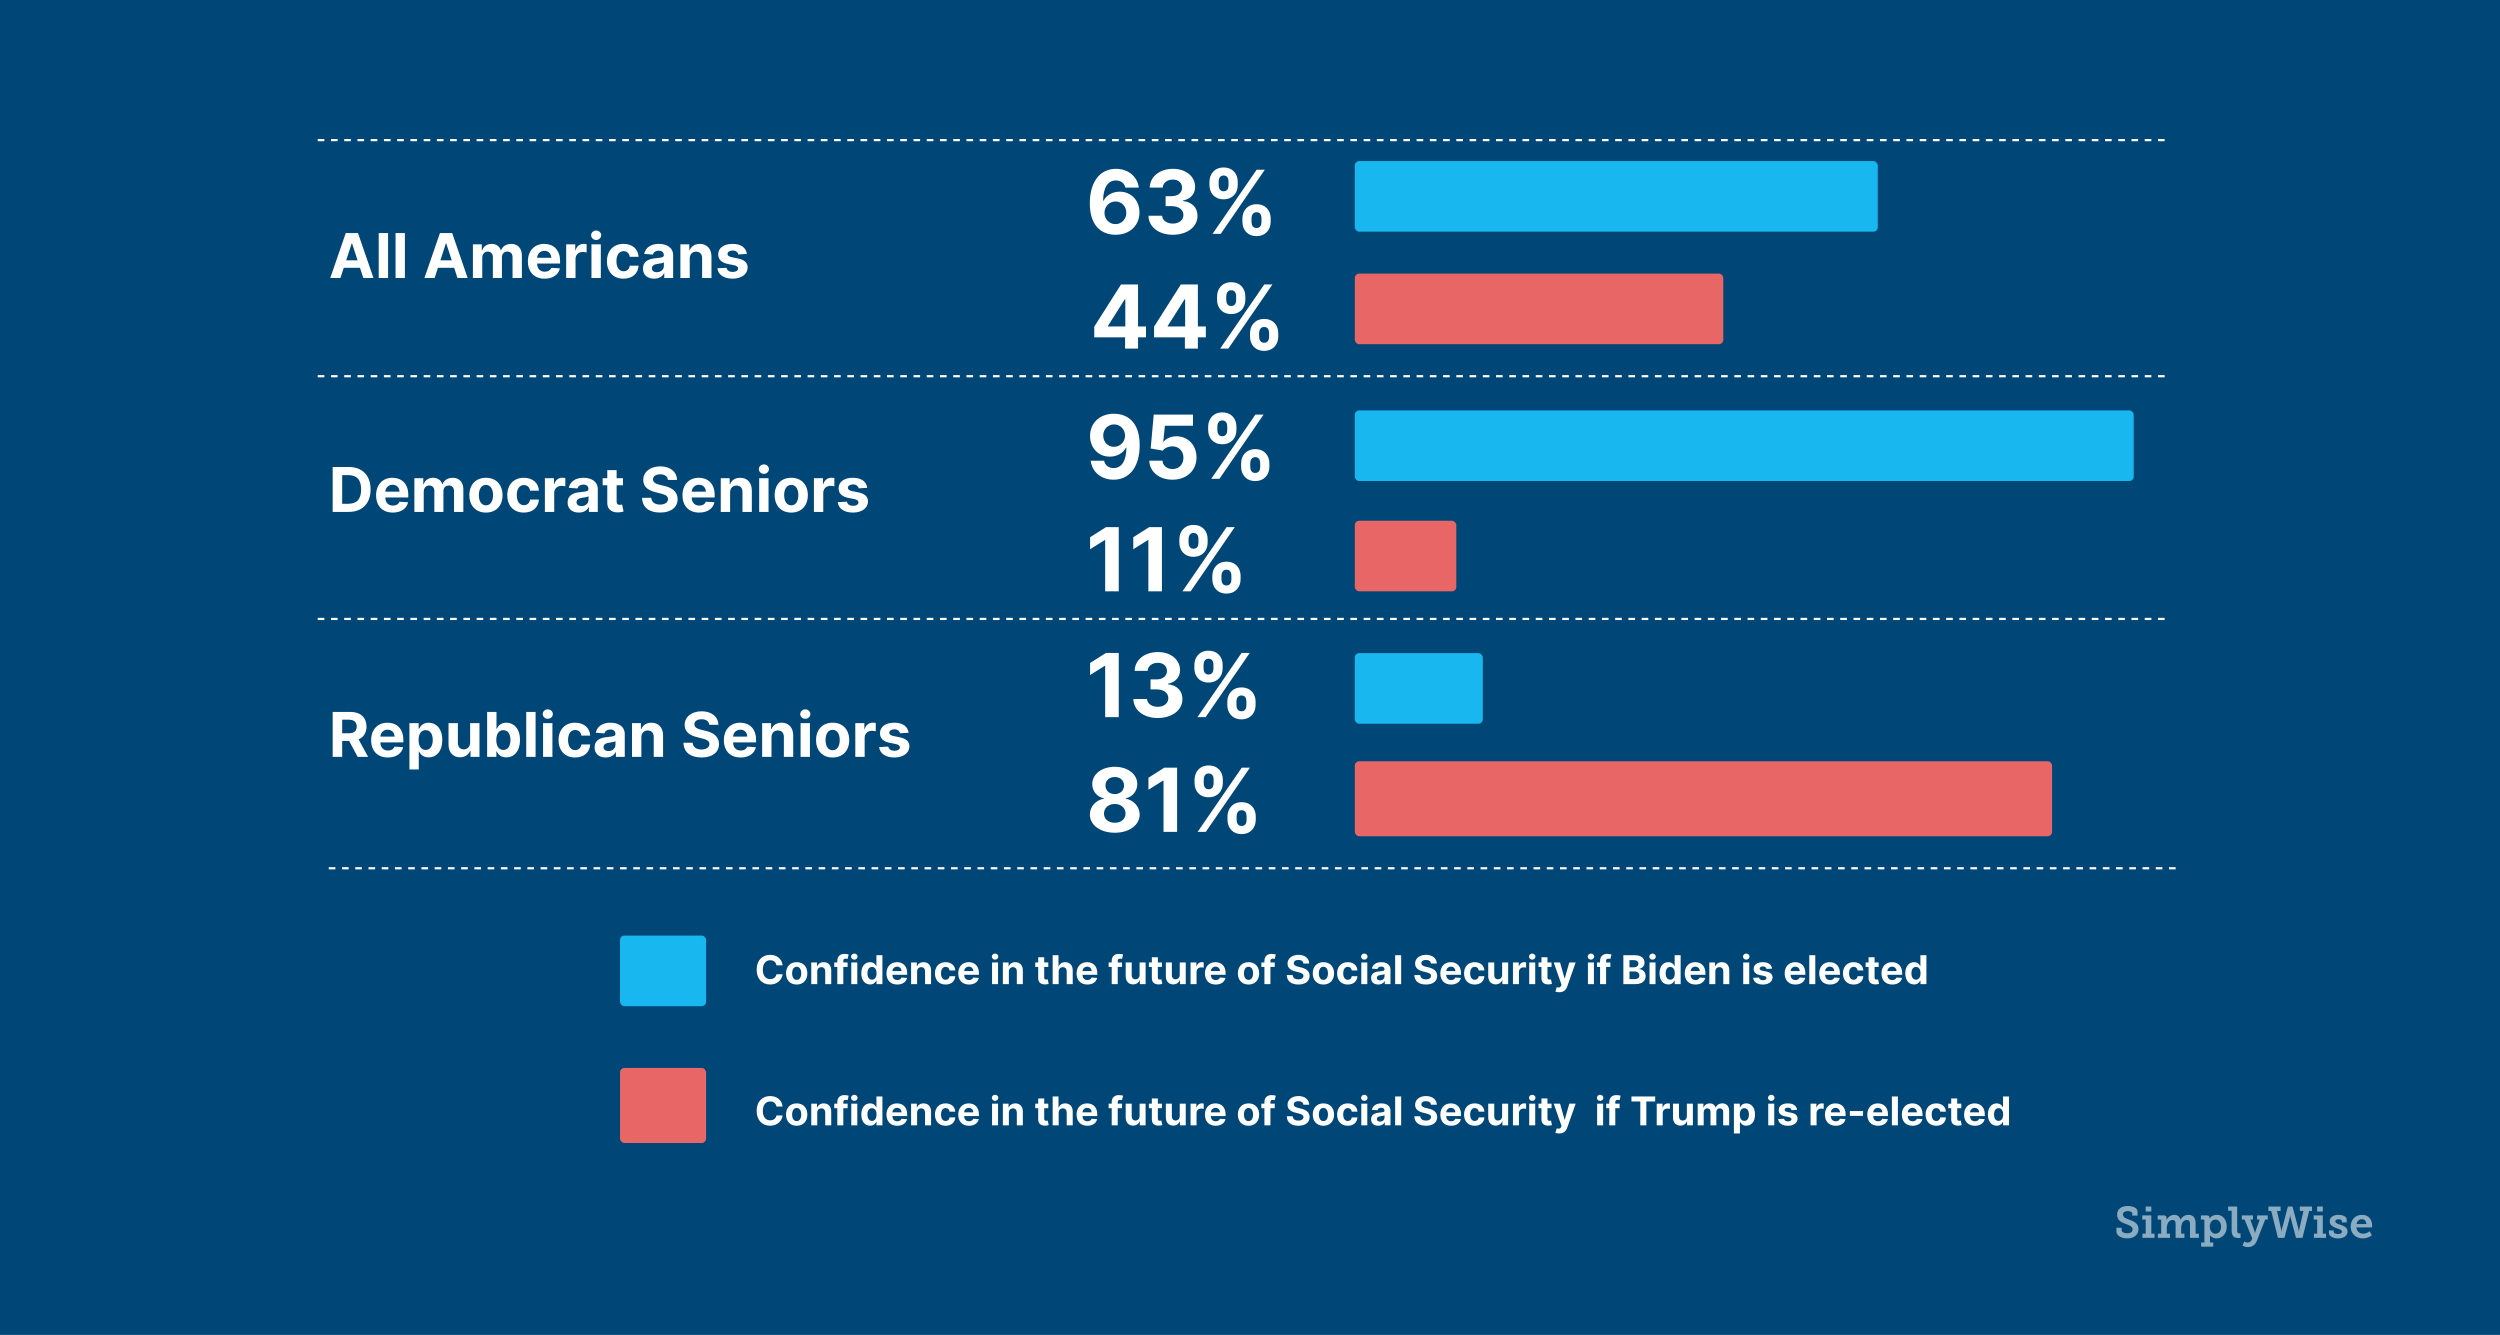 <svg width="1133" height="605" viewBox="0 0 1133 605" fill="none" xmlns="http://www.w3.org/2000/svg">
<rect width="1133" height="605" fill="#004777"/>
<rect x="614" y="296" width="58" height="32" rx="2" fill="#19B7EF"/>
<rect x="281" y="484" width="39" height="34" rx="2" fill="#E96666"/>
<rect x="614" y="345" width="316" height="34" rx="2" fill="#E96666"/>
<rect x="614" y="186" width="353" height="32" rx="2" fill="#19B7EF"/>
<rect x="614" y="236" width="46" height="32" rx="2" fill="#E96666"/>
<rect x="281" y="424" width="39" height="32" rx="2" fill="#19B7EF"/>
<path d="M507.014 295.909H501.233L494.031 300.469V305.923L500.693 301.747H500.864V325H507.014V295.909ZM524.681 325.398C531.215 325.398 535.888 321.804 535.874 316.832C535.888 313.21 533.587 310.625 529.312 310.085V309.858C532.565 309.276 534.809 306.974 534.795 303.707C534.809 299.119 530.789 295.511 524.766 295.511C518.8 295.511 514.312 299.006 514.227 304.034H520.121C520.192 301.818 522.224 300.384 524.738 300.384C527.224 300.384 528.886 301.889 528.871 304.077C528.886 306.364 526.94 307.912 524.141 307.912H521.428V312.429H524.141C527.437 312.429 529.496 314.077 529.482 316.42C529.496 318.736 527.508 320.327 524.695 320.327C521.982 320.327 519.951 318.906 519.837 316.776H513.644C513.744 321.861 518.289 325.398 524.681 325.398ZM556.219 319.545C556.233 323.04 558.463 326.009 562.625 326.009C566.744 326.009 569.045 323.04 569.031 319.545V318.011C569.045 314.489 566.801 311.548 562.625 311.548C558.52 311.548 556.233 314.517 556.219 318.011V319.545ZM541.29 302.898C541.304 306.392 543.534 309.332 547.682 309.332C551.815 309.332 554.116 306.42 554.102 302.898V301.364C554.116 297.841 551.872 294.901 547.682 294.901C543.619 294.901 541.304 297.841 541.29 301.364V302.898ZM542.682 325H546.389L566.389 295.909H562.682L542.682 325ZM560.352 318.011C560.366 316.619 560.92 315.185 562.625 315.185C564.415 315.185 564.884 316.619 564.869 318.011V319.545C564.884 320.938 564.358 322.344 562.625 322.344C560.892 322.344 560.366 320.895 560.352 319.545V318.011ZM545.452 301.364C545.466 300.014 545.991 298.537 547.682 298.537C549.472 298.537 549.955 299.972 549.94 301.364V302.898C549.955 304.29 549.415 305.696 547.682 305.696C546.006 305.696 545.466 304.29 545.452 302.898V301.364Z" fill="white"/>
<path d="M505.21 377.398C511.773 377.398 516.489 373.889 516.503 369.173C516.489 365.537 513.69 362.568 510.196 361.986V361.787C513.236 361.162 515.409 358.534 515.423 355.338C515.409 350.835 511.091 347.511 505.21 347.511C499.315 347.511 494.997 350.835 495.011 355.338C494.997 358.52 497.142 361.162 500.239 361.787V361.986C496.688 362.568 493.918 365.537 493.932 369.173C493.918 373.889 498.648 377.398 505.21 377.398ZM505.21 372.881C502.284 372.881 500.324 371.148 500.324 368.69C500.324 366.176 502.384 364.358 505.21 364.358C508.023 364.358 510.097 366.176 510.097 368.69C510.097 371.162 508.122 372.881 505.21 372.881ZM505.21 359.884C502.753 359.884 501.006 358.278 501.006 355.977C501.006 353.705 502.724 352.142 505.21 352.142C507.682 352.142 509.415 353.719 509.415 355.977C509.415 358.278 507.653 359.884 505.21 359.884ZM533.46 347.909H527.678L520.477 352.469V357.923L527.138 353.747H527.309V377H533.46V347.909ZM556.297 371.545C556.311 375.04 558.541 378.009 562.703 378.009C566.822 378.009 569.124 375.04 569.109 371.545V370.011C569.124 366.489 566.879 363.548 562.703 363.548C558.598 363.548 556.311 366.517 556.297 370.011V371.545ZM541.368 354.898C541.382 358.392 543.612 361.332 547.76 361.332C551.893 361.332 554.195 358.42 554.18 354.898V353.364C554.195 349.841 551.95 346.901 547.76 346.901C543.697 346.901 541.382 349.841 541.368 353.364V354.898ZM542.76 377H546.467L566.467 347.909H562.76L542.76 377ZM560.43 370.011C560.445 368.619 560.999 367.185 562.703 367.185C564.493 367.185 564.962 368.619 564.947 370.011V371.545C564.962 372.938 564.436 374.344 562.703 374.344C560.97 374.344 560.445 372.895 560.43 371.545V370.011ZM545.53 353.364C545.544 352.014 546.07 350.537 547.76 350.537C549.55 350.537 550.033 351.972 550.018 353.364V354.898C550.033 356.29 549.493 357.696 547.76 357.696C546.084 357.696 545.544 356.29 545.53 354.898V353.364Z" fill="white"/>
<path d="M504.884 187.511C498.378 187.483 493.989 191.744 494.017 197.597C494.031 203.023 497.795 206.957 502.952 206.957C506.148 206.957 508.989 205.409 510.281 202.852H510.48C510.466 208.619 508.463 212.128 504.67 212.128C502.44 212.128 500.835 210.906 500.366 208.79H494.301C494.869 213.69 498.847 217.398 504.67 217.398C511.872 217.398 516.517 211.574 516.503 201.702C516.489 191.162 510.864 187.54 504.884 187.511ZM504.926 192.341C507.753 192.341 509.841 194.642 509.869 197.412C509.884 200.196 507.682 202.497 504.869 202.497C502.028 202.497 499.997 200.281 499.983 197.426C499.955 194.585 502.071 192.341 504.926 192.341ZM531.389 217.398C537.866 217.398 542.27 213.179 542.256 207.298C542.27 201.73 538.378 197.724 533.136 197.724C530.58 197.724 528.378 198.79 527.355 200.224H527.185L527.938 192.938H540.651V187.909H522.866L521.489 203.25L526.957 204.23C527.852 203.023 529.585 202.27 531.304 202.27C534.23 202.284 536.332 204.401 536.332 207.455C536.332 210.48 534.273 212.568 531.389 212.568C528.946 212.568 526.972 211.034 526.83 208.776H520.864C520.977 213.804 525.366 217.398 531.389 217.398ZM562.469 211.545C562.483 215.04 564.713 218.009 568.875 218.009C572.994 218.009 575.295 215.04 575.281 211.545V210.011C575.295 206.489 573.051 203.548 568.875 203.548C564.77 203.548 562.483 206.517 562.469 210.011V211.545ZM547.54 194.898C547.554 198.392 549.784 201.332 553.932 201.332C558.065 201.332 560.366 198.42 560.352 194.898V193.364C560.366 189.841 558.122 186.901 553.932 186.901C549.869 186.901 547.554 189.841 547.54 193.364V194.898ZM548.932 217H552.639L572.639 187.909H568.932L548.932 217ZM566.602 210.011C566.616 208.619 567.17 207.185 568.875 207.185C570.665 207.185 571.134 208.619 571.119 210.011V211.545C571.134 212.938 570.608 214.344 568.875 214.344C567.142 214.344 566.616 212.895 566.602 211.545V210.011ZM551.702 193.364C551.716 192.014 552.241 190.537 553.932 190.537C555.722 190.537 556.205 191.972 556.19 193.364V194.898C556.205 196.29 555.665 197.696 553.932 197.696C552.256 197.696 551.716 196.29 551.702 194.898V193.364Z" fill="white"/>
<path d="M507.014 238.909H501.233L494.031 243.469V248.923L500.693 244.747H500.864V268H507.014V238.909ZM526.585 238.909H520.803L513.602 243.469V248.923L520.263 244.747H520.434V268H526.585V238.909ZM549.422 262.545C549.436 266.04 551.666 269.009 555.828 269.009C559.947 269.009 562.249 266.04 562.234 262.545V261.011C562.249 257.489 560.004 254.548 555.828 254.548C551.723 254.548 549.436 257.517 549.422 261.011V262.545ZM534.493 245.898C534.507 249.392 536.737 252.332 540.885 252.332C545.018 252.332 547.32 249.42 547.305 245.898V244.364C547.32 240.841 545.075 237.901 540.885 237.901C536.822 237.901 534.507 240.841 534.493 244.364V245.898ZM535.885 268H539.592L559.592 238.909H555.885L535.885 268ZM553.555 261.011C553.57 259.619 554.124 258.185 555.828 258.185C557.618 258.185 558.087 259.619 558.072 261.011V262.545C558.087 263.938 557.561 265.344 555.828 265.344C554.095 265.344 553.57 263.895 553.555 262.545V261.011ZM538.655 244.364C538.669 243.014 539.195 241.537 540.885 241.537C542.675 241.537 543.158 242.972 543.143 244.364V245.898C543.158 247.29 542.618 248.696 540.885 248.696C539.209 248.696 538.669 247.29 538.655 245.898V244.364Z" fill="white"/>
<line x1="144" y1="63.5" x2="984" y2="63.5" stroke="white" stroke-dasharray="3 3"/>
<line x1="144" y1="170.5" x2="984" y2="170.5" stroke="white" stroke-dasharray="3 3"/>
<line x1="144" y1="280.5" x2="984" y2="280.5" stroke="white" stroke-dasharray="3 3"/>
<line x1="149" y1="393.5" x2="989" y2="393.5" stroke="white" stroke-dasharray="3 3"/>
<path d="M150.77 343H155.075V335.781H158.217L162.075 343H166.828L162.503 335.085C164.82 334.091 166.102 332.072 166.102 329.288C166.102 325.241 163.428 322.636 158.804 322.636H150.77V343ZM155.075 332.321V326.156H157.979C160.464 326.156 161.668 327.26 161.668 329.288C161.668 331.307 160.464 332.321 157.999 332.321H155.075ZM175.779 343.298C179.558 343.298 182.103 341.459 182.7 338.625L178.782 338.366C178.355 339.53 177.261 340.136 175.849 340.136C173.731 340.136 172.389 338.734 172.389 336.457V336.447H182.789V335.284C182.789 330.094 179.647 327.528 175.61 327.528C171.116 327.528 168.203 330.72 168.203 335.433C168.203 340.276 171.076 343.298 175.779 343.298ZM172.389 333.822C172.478 332.082 173.801 330.69 175.68 330.69C177.52 330.69 178.792 332.003 178.802 333.822H172.389ZM185.554 348.727H189.789V340.554H189.919C190.505 341.827 191.788 343.249 194.254 343.249C197.734 343.249 200.449 340.494 200.449 335.384C200.449 330.134 197.615 327.528 194.264 327.528C191.708 327.528 190.485 329.05 189.919 330.293H189.73V327.727H185.554V348.727ZM189.7 335.364C189.7 332.639 190.853 330.899 192.912 330.899C195.01 330.899 196.123 332.719 196.123 335.364C196.123 338.028 194.99 339.878 192.912 339.878C190.873 339.878 189.7 338.088 189.7 335.364ZM213.066 336.497C213.076 338.545 211.674 339.619 210.153 339.619C208.552 339.619 207.518 338.496 207.508 336.696V327.727H203.272V337.452C203.282 341.021 205.37 343.199 208.443 343.199C210.74 343.199 212.39 342.016 213.076 340.226H213.235V343H217.302V327.727H213.066V336.497ZM220.77 343H224.946V340.554H225.135C225.722 341.827 227.004 343.249 229.47 343.249C232.95 343.249 235.665 340.494 235.665 335.384C235.665 330.134 232.831 327.528 229.48 327.528C226.925 327.528 225.702 329.05 225.135 330.293H225.006V322.636H220.77V343ZM224.916 335.364C224.916 332.639 226.07 330.899 228.128 330.899C230.226 330.899 231.339 332.719 231.339 335.364C231.339 338.028 230.206 339.878 228.128 339.878C226.089 339.878 224.916 338.088 224.916 335.364ZM242.727 322.636H238.491V343H242.727V322.636ZM246.12 343H250.356V327.727H246.12V343ZM248.248 325.759C249.511 325.759 250.545 324.794 250.545 323.611C250.545 322.438 249.511 321.473 248.248 321.473C246.995 321.473 245.961 322.438 245.961 323.611C245.961 324.794 246.995 325.759 248.248 325.759ZM260.65 343.298C264.716 343.298 267.272 340.912 267.471 337.402H263.473C263.225 339.033 262.151 339.947 260.699 339.947C258.721 339.947 257.438 338.287 257.438 335.364C257.438 332.48 258.73 330.83 260.699 330.83C262.25 330.83 263.245 331.854 263.473 333.375H267.471C267.292 329.845 264.617 327.528 260.63 327.528C255.996 327.528 253.132 330.74 253.132 335.423C253.132 340.067 255.946 343.298 260.65 343.298ZM274.538 343.288C276.795 343.288 278.256 342.304 279.002 340.882H279.121V343H283.138V332.699C283.138 329.06 280.056 327.528 276.656 327.528C272.996 327.528 270.59 329.278 270.004 332.062L273.921 332.381C274.21 331.366 275.114 330.621 276.636 330.621C278.077 330.621 278.903 331.347 278.903 332.599V332.659C278.903 333.643 277.859 333.773 275.204 334.031C272.181 334.31 269.467 335.324 269.467 338.734C269.467 341.757 271.624 343.288 274.538 343.288ZM275.751 340.365C274.448 340.365 273.513 339.759 273.513 338.595C273.513 337.402 274.498 336.815 275.989 336.607C276.914 336.477 278.425 336.259 278.933 335.92V337.541C278.933 339.142 277.61 340.365 275.751 340.365ZM290.661 334.17C290.67 332.202 291.844 331.048 293.554 331.048C295.254 331.048 296.278 332.162 296.268 334.031V343H300.504V333.276C300.504 329.716 298.416 327.528 295.234 327.528C292.967 327.528 291.327 328.642 290.641 330.422H290.462V327.727H286.425V343H290.661V334.17ZM321.45 328.493H325.576C325.516 324.864 322.533 322.358 317.999 322.358C313.535 322.358 310.263 324.824 310.283 328.523C310.273 331.526 312.391 333.246 315.832 334.071L318.049 334.628C320.266 335.165 321.499 335.801 321.509 337.173C321.499 338.665 320.087 339.679 317.9 339.679C315.663 339.679 314.052 338.645 313.913 336.607H309.746C309.856 341.011 313.008 343.288 317.95 343.288C322.921 343.288 325.844 340.912 325.854 337.183C325.844 333.793 323.289 331.993 319.749 331.197L317.92 330.76C316.15 330.352 314.668 329.696 314.698 328.234C314.698 326.922 315.862 325.957 317.969 325.957C320.028 325.957 321.29 326.892 321.45 328.493ZM335.631 343.298C339.409 343.298 341.955 341.459 342.551 338.625L338.634 338.366C338.206 339.53 337.113 340.136 335.701 340.136C333.583 340.136 332.24 338.734 332.24 336.457V336.447H342.641V335.284C342.641 330.094 339.499 327.528 335.462 327.528C330.968 327.528 328.054 330.72 328.054 335.433C328.054 340.276 330.928 343.298 335.631 343.298ZM332.24 333.822C332.33 332.082 333.652 330.69 335.532 330.69C337.371 330.69 338.644 332.003 338.654 333.822H332.24ZM349.641 334.17C349.651 332.202 350.824 331.048 352.534 331.048C354.235 331.048 355.259 332.162 355.249 334.031V343H359.485V333.276C359.485 329.716 357.397 327.528 354.215 327.528C351.948 327.528 350.307 328.642 349.621 330.422H349.442V327.727H345.405V343H349.641V334.17ZM362.823 343H367.059V327.727H362.823V343ZM364.951 325.759C366.214 325.759 367.248 324.794 367.248 323.611C367.248 322.438 366.214 321.473 364.951 321.473C363.698 321.473 362.664 322.438 362.664 323.611C362.664 324.794 363.698 325.759 364.951 325.759ZM377.353 343.298C381.986 343.298 384.87 340.126 384.87 335.423C384.87 330.69 381.986 327.528 377.353 327.528C372.719 327.528 369.836 330.69 369.836 335.423C369.836 340.126 372.719 343.298 377.353 343.298ZM377.373 340.017C375.235 340.017 374.141 338.058 374.141 335.393C374.141 332.729 375.235 330.76 377.373 330.76C379.471 330.76 380.564 332.729 380.564 335.393C380.564 338.058 379.471 340.017 377.373 340.017ZM387.624 343H391.86V334.359C391.86 332.48 393.232 331.188 395.101 331.188C395.688 331.188 396.493 331.287 396.891 331.416V327.658C396.513 327.568 395.986 327.509 395.559 327.509C393.848 327.509 392.446 328.503 391.89 330.392H391.73V327.727H387.624V343ZM411.788 332.082C411.411 329.268 409.143 327.528 405.286 327.528C401.378 327.528 398.803 329.338 398.812 332.281C398.803 334.568 400.244 336.05 403.227 336.646L405.872 337.173C407.205 337.442 407.811 337.929 407.831 338.695C407.811 339.599 406.827 340.246 405.345 340.246C403.834 340.246 402.83 339.599 402.571 338.357L398.405 338.575C398.803 341.499 401.288 343.298 405.335 343.298C409.293 343.298 412.126 341.28 412.136 338.267C412.126 336.06 410.685 334.737 407.722 334.131L404.957 333.574C403.536 333.266 403.009 332.778 403.018 332.043C403.009 331.128 404.043 330.531 405.355 330.531C406.827 330.531 407.702 331.337 407.911 332.321L411.788 332.082Z" fill="white"/>
<path d="M157.989 232C164.193 232 167.952 228.162 167.952 221.798C167.952 215.455 164.193 211.636 158.048 211.636H150.77V232H157.989ZM155.075 228.311V215.325H157.82C161.638 215.325 163.656 217.274 163.656 221.798C163.656 226.342 161.638 228.311 157.81 228.311H155.075ZM178.022 232.298C181.8 232.298 184.346 230.459 184.942 227.625L181.025 227.366C180.597 228.53 179.503 229.136 178.091 229.136C175.973 229.136 174.631 227.734 174.631 225.457V225.447H185.032V224.284C185.032 219.094 181.89 216.528 177.853 216.528C173.358 216.528 170.445 219.72 170.445 224.433C170.445 229.276 173.319 232.298 178.022 232.298ZM174.631 222.822C174.721 221.082 176.043 219.69 177.922 219.69C179.762 219.69 181.034 221.003 181.044 222.822H174.631ZM187.796 232H192.032V222.832C192.032 221.142 193.105 220.018 194.517 220.018C195.909 220.018 196.844 220.973 196.844 222.474V232H200.951V222.673C200.951 221.092 201.855 220.018 203.397 220.018C204.749 220.018 205.763 220.864 205.763 222.564V232H209.989V221.729C209.989 218.418 208.02 216.528 205.176 216.528C202.939 216.528 201.199 217.672 200.573 219.422H200.414C199.926 217.652 198.365 216.528 196.267 216.528C194.209 216.528 192.648 217.622 192.012 219.422H191.833V216.727H187.796V232ZM220.235 232.298C224.869 232.298 227.752 229.126 227.752 224.423C227.752 219.69 224.869 216.528 220.235 216.528C215.602 216.528 212.718 219.69 212.718 224.423C212.718 229.126 215.602 232.298 220.235 232.298ZM220.255 229.017C218.118 229.017 217.024 227.058 217.024 224.393C217.024 221.729 218.118 219.76 220.255 219.76C222.353 219.76 223.447 221.729 223.447 224.393C223.447 227.058 222.353 229.017 220.255 229.017ZM237.407 232.298C241.474 232.298 244.029 229.912 244.228 226.402H240.231C239.983 228.033 238.909 228.947 237.457 228.947C235.478 228.947 234.196 227.287 234.196 224.364C234.196 221.48 235.488 219.83 237.457 219.83C239.008 219.83 240.002 220.854 240.231 222.375H244.228C244.049 218.845 241.375 216.528 237.387 216.528C232.754 216.528 229.89 219.74 229.89 224.423C229.89 229.067 232.704 232.298 237.407 232.298ZM246.94 232H251.176V223.359C251.176 221.48 252.548 220.188 254.418 220.188C255.004 220.188 255.81 220.287 256.207 220.416V216.658C255.83 216.568 255.303 216.509 254.875 216.509C253.165 216.509 251.763 217.503 251.206 219.392H251.047V216.727H246.94V232ZM262.315 232.288C264.572 232.288 266.034 231.304 266.779 229.882H266.899V232H270.916V221.699C270.916 218.06 267.833 216.528 264.433 216.528C260.774 216.528 258.368 218.278 257.781 221.062L261.699 221.381C261.987 220.366 262.892 219.621 264.413 219.621C265.855 219.621 266.68 220.347 266.68 221.599V221.659C266.68 222.643 265.636 222.773 262.981 223.031C259.958 223.31 257.244 224.324 257.244 227.734C257.244 230.757 259.402 232.288 262.315 232.288ZM263.528 229.365C262.225 229.365 261.291 228.759 261.291 227.595C261.291 226.402 262.275 225.815 263.767 225.607C264.691 225.477 266.203 225.259 266.71 224.92V226.541C266.71 228.142 265.387 229.365 263.528 229.365ZM282.326 216.727H279.452V213.068H275.216V216.727H273.128V219.909H275.216V227.864C275.196 230.857 277.235 232.338 280.307 232.209C281.401 232.169 282.176 231.95 282.604 231.811L281.938 228.659C281.729 228.699 281.282 228.798 280.884 228.798C280.039 228.798 279.452 228.48 279.452 227.307V219.909H282.326V216.727ZM302.692 217.493H306.818C306.759 213.864 303.776 211.358 299.241 211.358C294.777 211.358 291.506 213.824 291.526 217.523C291.516 220.526 293.634 222.246 297.074 223.071L299.291 223.628C301.509 224.165 302.741 224.801 302.751 226.173C302.741 227.665 301.33 228.679 299.142 228.679C296.905 228.679 295.294 227.645 295.155 225.607H290.989C291.098 230.011 294.25 232.288 299.192 232.288C304.163 232.288 307.087 229.912 307.097 226.183C307.087 222.793 304.531 220.993 300.991 220.197L299.162 219.76C297.392 219.352 295.911 218.696 295.94 217.234C295.94 215.922 297.104 214.957 299.212 214.957C301.27 214.957 302.533 215.892 302.692 217.493ZM316.873 232.298C320.652 232.298 323.197 230.459 323.794 227.625L319.876 227.366C319.449 228.53 318.355 229.136 316.943 229.136C314.825 229.136 313.483 227.734 313.483 225.457V225.447H323.883V224.284C323.883 219.094 320.741 216.528 316.704 216.528C312.21 216.528 309.297 219.72 309.297 224.433C309.297 229.276 312.17 232.298 316.873 232.298ZM313.483 222.822C313.572 221.082 314.895 219.69 316.774 219.69C318.613 219.69 319.886 221.003 319.896 222.822H313.483ZM330.883 223.17C330.893 221.202 332.066 220.048 333.777 220.048C335.477 220.048 336.501 221.162 336.491 223.031V232H340.727V222.276C340.727 218.716 338.639 216.528 335.457 216.528C333.19 216.528 331.549 217.642 330.863 219.422H330.684V216.727H326.647V232H330.883V223.17ZM344.065 232H348.301V216.727H344.065V232ZM346.193 214.759C347.456 214.759 348.49 213.794 348.49 212.611C348.49 211.438 347.456 210.473 346.193 210.473C344.94 210.473 343.906 211.438 343.906 212.611C343.906 213.794 344.94 214.759 346.193 214.759ZM358.595 232.298C363.228 232.298 366.112 229.126 366.112 224.423C366.112 219.69 363.228 216.528 358.595 216.528C353.961 216.528 351.078 219.69 351.078 224.423C351.078 229.126 353.961 232.298 358.595 232.298ZM358.615 229.017C356.477 229.017 355.383 227.058 355.383 224.393C355.383 221.729 356.477 219.76 358.615 219.76C360.713 219.76 361.806 221.729 361.806 224.393C361.806 227.058 360.713 229.017 358.615 229.017ZM368.866 232H373.102V223.359C373.102 221.48 374.474 220.188 376.343 220.188C376.93 220.188 377.735 220.287 378.133 220.416V216.658C377.755 216.568 377.228 216.509 376.801 216.509C375.091 216.509 373.689 217.503 373.132 219.392H372.973V216.727H368.866V232ZM393.031 221.082C392.653 218.268 390.386 216.528 386.528 216.528C382.62 216.528 380.045 218.338 380.055 221.281C380.045 223.568 381.487 225.05 384.469 225.646L387.114 226.173C388.447 226.442 389.053 226.929 389.073 227.695C389.053 228.599 388.069 229.246 386.587 229.246C385.076 229.246 384.072 228.599 383.813 227.357L379.647 227.575C380.045 230.499 382.531 232.298 386.577 232.298C390.535 232.298 393.369 230.28 393.379 227.267C393.369 225.06 391.927 223.737 388.964 223.131L386.2 222.574C384.778 222.266 384.251 221.778 384.261 221.043C384.251 220.128 385.285 219.531 386.597 219.531C388.069 219.531 388.944 220.337 389.153 221.321L393.031 221.082Z" fill="white"/>
<path d="M354.688 501.492C354.324 498.469 352.036 496.73 349.006 496.73C345.548 496.73 342.908 499.172 342.908 503.455C342.908 507.724 345.503 510.179 349.006 510.179C352.362 510.179 354.388 507.948 354.688 505.538L351.888 505.526C351.626 506.925 350.527 507.731 349.05 507.731C347.062 507.731 345.714 506.254 345.714 503.455C345.714 500.732 347.043 499.178 349.07 499.178C350.585 499.178 351.678 500.054 351.888 501.492H354.688ZM361.058 510.192C364.037 510.192 365.89 508.153 365.89 505.129C365.89 502.087 364.037 500.054 361.058 500.054C358.079 500.054 356.225 502.087 356.225 505.129C356.225 508.153 358.079 510.192 361.058 510.192ZM361.071 508.082C359.696 508.082 358.993 506.823 358.993 505.11C358.993 503.397 359.696 502.131 361.071 502.131C362.419 502.131 363.123 503.397 363.123 505.11C363.123 506.823 362.419 508.082 361.071 508.082ZM370.384 504.324C370.39 503.058 371.145 502.317 372.244 502.317C373.337 502.317 373.995 503.033 373.989 504.234V510H376.712V503.749C376.712 501.46 375.37 500.054 373.324 500.054C371.867 500.054 370.812 500.77 370.371 501.914H370.256V500.182H367.661V510H370.384V504.324ZM384.138 500.182H382.188V499.523C382.188 498.859 382.457 498.469 383.256 498.469C383.582 498.469 383.914 498.539 384.132 498.609L384.611 496.564C384.272 496.462 383.524 496.295 382.687 496.295C380.84 496.295 379.465 497.337 379.465 499.472V500.182H378.078V502.227H379.465V510H382.188V502.227H384.138V500.182ZM385.801 510H388.525V500.182H385.801V510ZM387.169 498.916C387.981 498.916 388.646 498.296 388.646 497.536C388.646 496.781 387.981 496.161 387.169 496.161C386.364 496.161 385.699 496.781 385.699 497.536C385.699 498.296 386.364 498.916 387.169 498.916ZM394.324 510.16C395.909 510.16 396.733 509.246 397.111 508.428H397.226V510H399.91V496.909H397.194V501.831H397.111C396.746 501.032 395.96 500.054 394.317 500.054C392.163 500.054 390.341 501.729 390.341 505.104C390.341 508.389 392.086 510.16 394.324 510.16ZM395.187 507.993C393.851 507.993 393.122 506.804 393.122 505.091C393.122 503.391 393.838 502.221 395.187 502.221C396.51 502.221 397.251 503.339 397.251 505.091C397.251 506.842 396.497 507.993 395.187 507.993ZM406.624 510.192C409.053 510.192 410.689 509.009 411.072 507.188L408.554 507.021C408.279 507.769 407.576 508.159 406.668 508.159C405.307 508.159 404.444 507.258 404.444 505.794V505.788H411.13V505.04C411.13 501.703 409.11 500.054 406.515 500.054C403.626 500.054 401.753 502.106 401.753 505.136C401.753 508.249 403.6 510.192 406.624 510.192ZM404.444 504.1C404.501 502.982 405.352 502.087 406.56 502.087C407.742 502.087 408.56 502.93 408.567 504.1H404.444ZM415.63 504.324C415.636 503.058 416.391 502.317 417.49 502.317C418.583 502.317 419.241 503.033 419.235 504.234V510H421.958V503.749C421.958 501.46 420.616 500.054 418.57 500.054C417.113 500.054 416.058 500.77 415.617 501.914H415.502V500.182H412.907V510H415.63V504.324ZM428.54 510.192C431.155 510.192 432.797 508.658 432.925 506.401H430.356C430.196 507.45 429.506 508.038 428.572 508.038C427.3 508.038 426.476 506.97 426.476 505.091C426.476 503.237 427.307 502.176 428.572 502.176C429.569 502.176 430.209 502.835 430.356 503.812H432.925C432.81 501.543 431.091 500.054 428.528 500.054C425.549 500.054 423.708 502.119 423.708 505.129C423.708 508.114 425.517 510.192 428.54 510.192ZM439.143 510.192C441.572 510.192 443.208 509.009 443.592 507.188L441.074 507.021C440.799 507.769 440.096 508.159 439.188 508.159C437.826 508.159 436.963 507.258 436.963 505.794V505.788H443.65V505.04C443.65 501.703 441.63 500.054 439.034 500.054C436.145 500.054 434.272 502.106 434.272 505.136C434.272 508.249 436.12 510.192 439.143 510.192ZM436.963 504.1C437.021 502.982 437.871 502.087 439.079 502.087C440.262 502.087 441.08 502.93 441.086 504.1H436.963ZM449.593 510H452.316V500.182H449.593V510ZM450.96 498.916C451.772 498.916 452.437 498.296 452.437 497.536C452.437 496.781 451.772 496.161 450.96 496.161C450.155 496.161 449.49 496.781 449.49 497.536C449.49 498.296 450.155 498.916 450.96 498.916ZM457.22 504.324C457.226 503.058 457.98 502.317 459.08 502.317C460.173 502.317 460.831 503.033 460.825 504.234V510H463.548V503.749C463.548 501.46 462.206 500.054 460.16 500.054C458.703 500.054 457.648 500.77 457.207 501.914H457.092V500.182H454.497V510H457.22V504.324ZM475.082 500.182H473.235V497.83H470.512V500.182H469.17V502.227H470.512V507.341C470.499 509.265 471.81 510.217 473.785 510.134C474.488 510.109 474.987 509.968 475.261 509.879L474.833 507.852C474.699 507.878 474.411 507.942 474.156 507.942C473.612 507.942 473.235 507.737 473.235 506.983V502.227H475.082V500.182ZM479.79 504.324C479.797 503.058 480.57 502.317 481.682 502.317C482.788 502.317 483.44 503.026 483.434 504.234V510H486.157V503.749C486.163 501.447 484.808 500.054 482.762 500.054C481.273 500.054 480.276 500.757 479.828 501.914H479.713V496.909H477.067V510H479.79V504.324ZM492.774 510.192C495.203 510.192 496.839 509.009 497.223 507.188L494.704 507.021C494.43 507.769 493.726 508.159 492.819 508.159C491.457 508.159 490.594 507.258 490.594 505.794V505.788H497.28V505.04C497.28 501.703 495.26 500.054 492.665 500.054C489.776 500.054 487.903 502.106 487.903 505.136C487.903 508.249 489.751 510.192 492.774 510.192ZM490.594 504.1C490.652 502.982 491.502 502.087 492.71 502.087C493.893 502.087 494.711 502.93 494.717 504.1H490.594ZM508.503 500.182H506.554V499.523C506.554 498.859 506.822 498.469 507.621 498.469C507.947 498.469 508.279 498.539 508.497 498.609L508.976 496.564C508.637 496.462 507.89 496.295 507.052 496.295C505.205 496.295 503.831 497.337 503.831 499.472V500.182H502.444V502.227H503.831V510H506.554V502.227H508.503V500.182ZM516.463 505.82C516.469 507.136 515.568 507.827 514.59 507.827C513.561 507.827 512.896 507.104 512.89 505.947V500.182H510.167V506.433C510.173 508.728 511.515 510.128 513.491 510.128C514.967 510.128 516.028 509.367 516.469 508.217H516.572V510H519.186V500.182H516.463V505.82ZM526.586 500.182H524.739V497.83H522.016V500.182H520.674V502.227H522.016V507.341C522.003 509.265 523.314 510.217 525.289 510.134C525.992 510.109 526.49 509.968 526.765 509.879L526.337 507.852C526.203 507.878 525.915 507.942 525.659 507.942C525.116 507.942 524.739 507.737 524.739 506.983V502.227H526.586V500.182ZM534.656 505.82C534.663 507.136 533.761 507.827 532.783 507.827C531.754 507.827 531.089 507.104 531.083 505.947V500.182H528.36V506.433C528.366 508.728 529.709 510.128 531.684 510.128C533.161 510.128 534.222 509.367 534.663 508.217H534.765V510H537.379V500.182H534.656V505.82ZM539.557 510H542.28V504.445C542.28 503.237 543.162 502.406 544.364 502.406C544.741 502.406 545.259 502.47 545.515 502.553V500.137C545.272 500.08 544.933 500.041 544.658 500.041C543.559 500.041 542.657 500.68 542.3 501.895H542.197V500.182H539.557V510ZM550.94 510.192C553.369 510.192 555.005 509.009 555.389 507.188L552.87 507.021C552.596 507.769 551.892 508.159 550.985 508.159C549.623 508.159 548.76 507.258 548.76 505.794V505.788H555.446V505.04C555.446 501.703 553.426 500.054 550.831 500.054C547.942 500.054 546.069 502.106 546.069 505.136C546.069 508.249 547.917 510.192 550.94 510.192ZM548.76 504.1C548.818 502.982 549.668 502.087 550.876 502.087C552.059 502.087 552.877 502.93 552.883 504.1H548.76ZM565.825 510.192C568.804 510.192 570.658 508.153 570.658 505.129C570.658 502.087 568.804 500.054 565.825 500.054C562.847 500.054 560.993 502.087 560.993 505.129C560.993 508.153 562.847 510.192 565.825 510.192ZM565.838 508.082C564.464 508.082 563.761 506.823 563.761 505.11C563.761 503.397 564.464 502.131 565.838 502.131C567.187 502.131 567.89 503.397 567.89 505.11C567.89 506.823 567.187 508.082 565.838 508.082ZM577.708 500.182H575.759V499.523C575.759 498.859 576.027 498.469 576.826 498.469C577.152 498.469 577.485 498.539 577.702 498.609L578.181 496.564C577.843 496.462 577.095 496.295 576.257 496.295C574.41 496.295 573.036 497.337 573.036 499.472V500.182H571.649V502.227H573.036V510H575.759V502.227H577.708V500.182ZM590.691 500.674H593.343C593.305 498.341 591.387 496.73 588.472 496.73C585.602 496.73 583.499 498.315 583.512 500.693C583.506 502.624 584.867 503.729 587.079 504.26L588.504 504.618C589.93 504.963 590.722 505.372 590.729 506.254C590.722 507.213 589.815 507.865 588.409 507.865C586.97 507.865 585.935 507.2 585.845 505.89H583.167C583.237 508.722 585.264 510.185 588.441 510.185C591.637 510.185 593.516 508.658 593.522 506.261C593.516 504.081 591.873 502.924 589.597 502.413L588.421 502.131C587.284 501.869 586.331 501.447 586.35 500.508C586.35 499.664 587.098 499.044 588.453 499.044C589.776 499.044 590.588 499.645 590.691 500.674ZM599.769 510.192C602.748 510.192 604.601 508.153 604.601 505.129C604.601 502.087 602.748 500.054 599.769 500.054C596.79 500.054 594.936 502.087 594.936 505.129C594.936 508.153 596.79 510.192 599.769 510.192ZM599.782 508.082C598.407 508.082 597.704 506.823 597.704 505.11C597.704 503.397 598.407 502.131 599.782 502.131C601.13 502.131 601.833 503.397 601.833 505.11C601.833 506.823 601.13 508.082 599.782 508.082ZM610.808 510.192C613.422 510.192 615.065 508.658 615.193 506.401H612.623C612.463 507.45 611.773 508.038 610.84 508.038C609.568 508.038 608.743 506.97 608.743 505.091C608.743 503.237 609.574 502.176 610.84 502.176C611.837 502.176 612.476 502.835 612.623 503.812H615.193C615.078 501.543 613.358 500.054 610.795 500.054C607.816 500.054 605.975 502.119 605.975 505.129C605.975 508.114 607.784 510.192 610.808 510.192ZM616.936 510H619.659V500.182H616.936V510ZM618.304 498.916C619.116 498.916 619.781 498.296 619.781 497.536C619.781 496.781 619.116 496.161 618.304 496.161C617.499 496.161 616.834 496.781 616.834 497.536C616.834 498.296 617.499 498.916 618.304 498.916ZM624.64 510.185C626.091 510.185 627.031 509.553 627.51 508.638H627.587V510H630.169V503.378C630.169 501.038 628.188 500.054 626.002 500.054C623.65 500.054 622.103 501.179 621.725 502.969L624.244 503.173C624.429 502.521 625.011 502.042 625.989 502.042C626.916 502.042 627.446 502.509 627.446 503.314V503.352C627.446 503.985 626.775 504.068 625.069 504.234C623.125 504.413 621.38 505.065 621.38 507.258C621.38 509.201 622.767 510.185 624.64 510.185ZM625.42 508.306C624.583 508.306 623.982 507.916 623.982 507.168C623.982 506.401 624.615 506.024 625.574 505.89C626.168 505.807 627.14 505.666 627.466 505.449V506.491C627.466 507.52 626.615 508.306 625.42 508.306ZM635.005 496.909H632.282V510H635.005V496.909ZM648.505 500.674H651.158C651.119 498.341 649.202 496.73 646.287 496.73C643.417 496.73 641.314 498.315 641.327 500.693C641.32 502.624 642.682 503.729 644.893 504.26L646.319 504.618C647.744 504.963 648.537 505.372 648.543 506.254C648.537 507.213 647.629 507.865 646.223 507.865C644.785 507.865 643.749 507.2 643.66 505.89H640.982C641.052 508.722 643.078 510.185 646.255 510.185C649.451 510.185 651.33 508.658 651.337 506.261C651.33 504.081 649.688 502.924 647.412 502.413L646.236 502.131C645.098 501.869 644.146 501.447 644.165 500.508C644.165 499.664 644.913 499.044 646.268 499.044C647.591 499.044 648.403 499.645 648.505 500.674ZM657.622 510.192C660.051 510.192 661.687 509.009 662.07 507.188L659.552 507.021C659.277 507.769 658.574 508.159 657.666 508.159C656.305 508.159 655.442 507.258 655.442 505.794V505.788H662.128V505.04C662.128 501.703 660.108 500.054 657.513 500.054C654.624 500.054 652.751 502.106 652.751 505.136C652.751 508.249 654.598 510.192 657.622 510.192ZM655.442 504.1C655.499 502.982 656.35 502.087 657.558 502.087C658.74 502.087 659.558 502.93 659.565 504.1H655.442ZM668.341 510.192C670.955 510.192 672.598 508.658 672.726 506.401H670.156C669.997 507.45 669.306 508.038 668.373 508.038C667.101 508.038 666.276 506.97 666.276 505.091C666.276 503.237 667.107 502.176 668.373 502.176C669.37 502.176 670.009 502.835 670.156 503.812H672.726C672.611 501.543 670.892 500.054 668.328 500.054C665.35 500.054 663.509 502.119 663.509 505.129C663.509 508.114 665.318 510.192 668.341 510.192ZM680.766 505.82C680.772 507.136 679.871 507.827 678.893 507.827C677.864 507.827 677.199 507.104 677.192 505.947V500.182H674.469V506.433C674.476 508.728 675.818 510.128 677.793 510.128C679.27 510.128 680.331 509.367 680.772 508.217H680.874V510H683.489V500.182H680.766V505.82ZM685.667 510H688.39V504.445C688.39 503.237 689.272 502.406 690.474 502.406C690.851 502.406 691.368 502.47 691.624 502.553V500.137C691.381 500.08 691.042 500.041 690.768 500.041C689.668 500.041 688.767 500.68 688.409 501.895H688.307V500.182H685.667V510ZM693.032 510H695.755V500.182H693.032V510ZM694.4 498.916C695.212 498.916 695.876 498.296 695.876 497.536C695.876 496.781 695.212 496.161 694.4 496.161C693.594 496.161 692.93 496.781 692.93 497.536C692.93 498.296 693.594 498.916 694.4 498.916ZM703.159 500.182H701.311V497.83H698.588V500.182H697.246V502.227H698.588V507.341C698.575 509.265 699.886 510.217 701.861 510.134C702.564 510.109 703.063 509.968 703.338 509.879L702.909 507.852C702.775 507.878 702.487 507.942 702.232 507.942C701.688 507.942 701.311 507.737 701.311 506.983V502.227H703.159V500.182ZM706.613 513.682C708.64 513.682 709.714 512.646 710.27 511.061L714.086 500.195L711.203 500.182L709.151 507.392H709.049L707.016 500.182H704.153L707.675 510.281L707.515 510.697C707.157 511.617 706.473 511.662 705.514 511.368L704.9 513.401C705.29 513.567 705.923 513.682 706.613 513.682ZM723.811 510H726.534V500.182H723.811V510ZM725.179 498.916C725.991 498.916 726.656 498.296 726.656 497.536C726.656 496.781 725.991 496.161 725.179 496.161C724.374 496.161 723.709 496.781 723.709 497.536C723.709 498.296 724.374 498.916 725.179 498.916ZM733.995 500.182H732.046V499.523C732.046 498.859 732.314 498.469 733.113 498.469C733.439 498.469 733.772 498.539 733.989 498.609L734.468 496.564C734.13 496.462 733.382 496.295 732.544 496.295C730.697 496.295 729.323 497.337 729.323 499.472V500.182H727.936V502.227H729.323V510H732.046V502.227H733.995V500.182ZM739.377 499.191H743.385V510H746.121V499.191H750.129V496.909H739.377V499.191ZM750.829 510H753.552V504.445C753.552 503.237 754.434 502.406 755.636 502.406C756.013 502.406 756.531 502.47 756.786 502.553V500.137C756.543 500.08 756.205 500.041 755.93 500.041C754.83 500.041 753.929 500.68 753.571 501.895H753.469V500.182H750.829V510ZM764.49 505.82C764.497 507.136 763.595 507.827 762.617 507.827C761.588 507.827 760.923 507.104 760.917 505.947V500.182H758.194V506.433C758.2 508.728 759.543 510.128 761.518 510.128C762.994 510.128 764.056 509.367 764.497 508.217H764.599V510H767.213V500.182H764.49V505.82ZM769.391 510H772.114V504.107C772.114 503.02 772.805 502.298 773.712 502.298C774.607 502.298 775.208 502.911 775.208 503.876V510H777.848V504.004C777.848 502.988 778.43 502.298 779.42 502.298C780.29 502.298 780.942 502.841 780.942 503.934V510H783.658V503.397C783.658 501.268 782.393 500.054 780.565 500.054C779.126 500.054 778.008 500.789 777.605 501.914H777.503C777.19 500.776 776.186 500.054 774.837 500.054C773.514 500.054 772.511 500.757 772.102 501.914H771.987V500.182H769.391V510ZM785.809 513.682H788.532V508.428H788.615C788.993 509.246 789.817 510.16 791.402 510.16C793.64 510.16 795.385 508.389 795.385 505.104C795.385 501.729 793.563 500.054 791.409 500.054C789.766 500.054 788.98 501.032 788.615 501.831H788.494V500.182H785.809V513.682ZM788.475 505.091C788.475 503.339 789.216 502.221 790.539 502.221C791.888 502.221 792.604 503.391 792.604 505.091C792.604 506.804 791.875 507.993 790.539 507.993C789.229 507.993 788.475 506.842 788.475 505.091ZM801.366 510H804.089V500.182H801.366V510ZM802.734 498.916C803.546 498.916 804.21 498.296 804.21 497.536C804.21 496.781 803.546 496.161 802.734 496.161C801.928 496.161 801.264 496.781 801.264 497.536C801.264 498.296 801.928 498.916 802.734 498.916ZM814.439 502.982C814.196 501.173 812.739 500.054 810.259 500.054C807.747 500.054 806.091 501.217 806.098 503.109C806.091 504.58 807.018 505.532 808.936 505.915L810.636 506.254C811.493 506.427 811.882 506.74 811.895 507.232C811.882 507.814 811.25 508.229 810.297 508.229C809.326 508.229 808.68 507.814 808.514 507.015L805.836 507.156C806.091 509.035 807.689 510.192 810.291 510.192C812.835 510.192 814.657 508.894 814.663 506.957C814.657 505.538 813.73 504.688 811.825 504.298L810.048 503.94C809.134 503.742 808.795 503.429 808.801 502.956C808.795 502.368 809.46 501.984 810.304 501.984C811.25 501.984 811.812 502.502 811.946 503.135L814.439 502.982ZM820.544 510H823.267V504.445C823.267 503.237 824.149 502.406 825.35 502.406C825.728 502.406 826.245 502.47 826.501 502.553V500.137C826.258 500.08 825.919 500.041 825.645 500.041C824.545 500.041 823.644 500.68 823.286 501.895H823.184V500.182H820.544V510ZM831.926 510.192C834.355 510.192 835.992 509.009 836.375 507.188L833.857 507.021C833.582 507.769 832.879 508.159 831.971 508.159C830.61 508.159 829.747 507.258 829.747 505.794V505.788H836.433V505.04C836.433 501.703 834.413 500.054 831.818 500.054C828.928 500.054 827.056 502.106 827.056 505.136C827.056 508.249 828.903 510.192 831.926 510.192ZM829.747 504.1C829.804 502.982 830.654 502.087 831.862 502.087C833.045 502.087 833.863 502.93 833.869 504.1H829.747ZM844.327 503.544H838.357V505.705H844.327V503.544ZM851.122 510.192C853.551 510.192 855.187 509.009 855.57 507.188L853.052 507.021C852.777 507.769 852.074 508.159 851.166 508.159C849.805 508.159 848.942 507.258 848.942 505.794V505.788H855.628V505.04C855.628 501.703 853.608 500.054 851.013 500.054C848.124 500.054 846.251 502.106 846.251 505.136C846.251 508.249 848.098 510.192 851.122 510.192ZM848.942 504.1C848.999 502.982 849.85 502.087 851.058 502.087C852.24 502.087 853.058 502.93 853.065 504.1H848.942ZM860.128 496.909H857.405V510H860.128V496.909ZM866.784 510.192C869.213 510.192 870.849 509.009 871.233 507.188L868.714 507.021C868.439 507.769 867.736 508.159 866.828 508.159C865.467 508.159 864.604 507.258 864.604 505.794V505.788H871.29V505.04C871.29 501.703 869.27 500.054 866.675 500.054C863.786 500.054 861.913 502.106 861.913 505.136C861.913 508.249 863.76 510.192 866.784 510.192ZM864.604 504.1C864.662 502.982 865.512 502.087 866.72 502.087C867.902 502.087 868.721 502.93 868.727 504.1H864.604ZM877.503 510.192C880.118 510.192 881.76 508.658 881.888 506.401H879.319C879.159 507.45 878.468 508.038 877.535 508.038C876.263 508.038 875.439 506.97 875.439 505.091C875.439 503.237 876.27 502.176 877.535 502.176C878.532 502.176 879.172 502.835 879.319 503.812H881.888C881.773 501.543 880.054 500.054 877.49 500.054C874.512 500.054 872.671 502.119 872.671 505.129C872.671 508.114 874.48 510.192 877.503 510.192ZM888.854 500.182H887.007V497.83H884.284V500.182H882.941V502.227H884.284V507.341C884.271 509.265 885.581 510.217 887.556 510.134C888.259 510.109 888.758 509.968 889.033 509.879L888.605 507.852C888.47 507.878 888.183 507.942 887.927 507.942C887.384 507.942 887.007 507.737 887.007 506.983V502.227H888.854V500.182ZM894.997 510.192C897.426 510.192 899.062 509.009 899.445 507.188L896.927 507.021C896.652 507.769 895.949 508.159 895.041 508.159C893.68 508.159 892.817 507.258 892.817 505.794V505.788H899.503V505.04C899.503 501.703 897.483 500.054 894.888 500.054C891.999 500.054 890.126 502.106 890.126 505.136C890.126 508.249 891.973 510.192 894.997 510.192ZM892.817 504.1C892.874 502.982 893.725 502.087 894.933 502.087C896.115 502.087 896.933 502.93 896.94 504.1H892.817ZM904.898 510.16C906.483 510.16 907.308 509.246 907.685 508.428H907.8V510H910.485V496.909H907.768V501.831H907.685C907.32 501.032 906.534 500.054 904.892 500.054C902.737 500.054 900.916 501.729 900.916 505.104C900.916 508.389 902.661 510.16 904.898 510.16ZM905.761 507.993C904.425 507.993 903.696 506.804 903.696 505.091C903.696 503.391 904.412 502.221 905.761 502.221C907.084 502.221 907.825 503.339 907.825 505.091C907.825 506.842 907.071 507.993 905.761 507.993Z" fill="white"/>
<path d="M354.688 437.492C354.324 434.469 352.036 432.73 349.006 432.73C345.548 432.73 342.908 435.172 342.908 439.455C342.908 443.724 345.503 446.179 349.006 446.179C352.362 446.179 354.388 443.948 354.688 441.538L351.888 441.526C351.626 442.925 350.527 443.731 349.05 443.731C347.062 443.731 345.714 442.254 345.714 439.455C345.714 436.732 347.043 435.178 349.07 435.178C350.585 435.178 351.678 436.054 351.888 437.492H354.688ZM361.058 446.192C364.037 446.192 365.89 444.153 365.89 441.129C365.89 438.087 364.037 436.054 361.058 436.054C358.079 436.054 356.225 438.087 356.225 441.129C356.225 444.153 358.079 446.192 361.058 446.192ZM361.071 444.082C359.696 444.082 358.993 442.823 358.993 441.11C358.993 439.397 359.696 438.131 361.071 438.131C362.419 438.131 363.123 439.397 363.123 441.11C363.123 442.823 362.419 444.082 361.071 444.082ZM370.384 440.324C370.39 439.058 371.145 438.317 372.244 438.317C373.337 438.317 373.995 439.033 373.989 440.234V446H376.712V439.749C376.712 437.46 375.37 436.054 373.324 436.054C371.867 436.054 370.812 436.77 370.371 437.914H370.256V436.182H367.661V446H370.384V440.324ZM384.138 436.182H382.188V435.523C382.188 434.859 382.457 434.469 383.256 434.469C383.582 434.469 383.914 434.539 384.132 434.609L384.611 432.564C384.272 432.462 383.524 432.295 382.687 432.295C380.84 432.295 379.465 433.337 379.465 435.472V436.182H378.078V438.227H379.465V446H382.188V438.227H384.138V436.182ZM385.801 446H388.525V436.182H385.801V446ZM387.169 434.916C387.981 434.916 388.646 434.296 388.646 433.536C388.646 432.781 387.981 432.161 387.169 432.161C386.364 432.161 385.699 432.781 385.699 433.536C385.699 434.296 386.364 434.916 387.169 434.916ZM394.324 446.16C395.909 446.16 396.733 445.246 397.111 444.428H397.226V446H399.91V432.909H397.194V437.831H397.111C396.746 437.032 395.96 436.054 394.317 436.054C392.163 436.054 390.341 437.729 390.341 441.104C390.341 444.389 392.086 446.16 394.324 446.16ZM395.187 443.993C393.851 443.993 393.122 442.804 393.122 441.091C393.122 439.391 393.838 438.221 395.187 438.221C396.51 438.221 397.251 439.339 397.251 441.091C397.251 442.842 396.497 443.993 395.187 443.993ZM406.624 446.192C409.053 446.192 410.689 445.009 411.072 443.188L408.554 443.021C408.279 443.769 407.576 444.159 406.668 444.159C405.307 444.159 404.444 443.258 404.444 441.794V441.788H411.13V441.04C411.13 437.703 409.11 436.054 406.515 436.054C403.626 436.054 401.753 438.106 401.753 441.136C401.753 444.249 403.6 446.192 406.624 446.192ZM404.444 440.1C404.501 438.982 405.352 438.087 406.56 438.087C407.742 438.087 408.56 438.93 408.567 440.1H404.444ZM415.63 440.324C415.636 439.058 416.391 438.317 417.49 438.317C418.583 438.317 419.241 439.033 419.235 440.234V446H421.958V439.749C421.958 437.46 420.616 436.054 418.57 436.054C417.113 436.054 416.058 436.77 415.617 437.914H415.502V436.182H412.907V446H415.63V440.324ZM428.54 446.192C431.155 446.192 432.797 444.658 432.925 442.401H430.356C430.196 443.45 429.506 444.038 428.572 444.038C427.3 444.038 426.476 442.97 426.476 441.091C426.476 439.237 427.307 438.176 428.572 438.176C429.569 438.176 430.209 438.835 430.356 439.812H432.925C432.81 437.543 431.091 436.054 428.528 436.054C425.549 436.054 423.708 438.119 423.708 441.129C423.708 444.114 425.517 446.192 428.54 446.192ZM439.143 446.192C441.572 446.192 443.208 445.009 443.592 443.188L441.074 443.021C440.799 443.769 440.096 444.159 439.188 444.159C437.826 444.159 436.963 443.258 436.963 441.794V441.788H443.65V441.04C443.65 437.703 441.63 436.054 439.034 436.054C436.145 436.054 434.272 438.106 434.272 441.136C434.272 444.249 436.12 446.192 439.143 446.192ZM436.963 440.1C437.021 438.982 437.871 438.087 439.079 438.087C440.262 438.087 441.08 438.93 441.086 440.1H436.963ZM449.593 446H452.316V436.182H449.593V446ZM450.96 434.916C451.772 434.916 452.437 434.296 452.437 433.536C452.437 432.781 451.772 432.161 450.96 432.161C450.155 432.161 449.49 432.781 449.49 433.536C449.49 434.296 450.155 434.916 450.96 434.916ZM457.22 440.324C457.226 439.058 457.98 438.317 459.08 438.317C460.173 438.317 460.831 439.033 460.825 440.234V446H463.548V439.749C463.548 437.46 462.206 436.054 460.16 436.054C458.703 436.054 457.648 436.77 457.207 437.914H457.092V436.182H454.497V446H457.22V440.324ZM475.082 436.182H473.235V433.83H470.512V436.182H469.17V438.227H470.512V443.341C470.499 445.265 471.81 446.217 473.785 446.134C474.488 446.109 474.987 445.968 475.261 445.879L474.833 443.852C474.699 443.878 474.411 443.942 474.156 443.942C473.612 443.942 473.235 443.737 473.235 442.983V438.227H475.082V436.182ZM479.79 440.324C479.797 439.058 480.57 438.317 481.682 438.317C482.788 438.317 483.44 439.026 483.434 440.234V446H486.157V439.749C486.163 437.447 484.808 436.054 482.762 436.054C481.273 436.054 480.276 436.757 479.828 437.914H479.713V432.909H477.067V446H479.79V440.324ZM492.774 446.192C495.203 446.192 496.839 445.009 497.223 443.188L494.704 443.021C494.43 443.769 493.726 444.159 492.819 444.159C491.457 444.159 490.594 443.258 490.594 441.794V441.788H497.28V441.04C497.28 437.703 495.26 436.054 492.665 436.054C489.776 436.054 487.903 438.106 487.903 441.136C487.903 444.249 489.751 446.192 492.774 446.192ZM490.594 440.1C490.652 438.982 491.502 438.087 492.71 438.087C493.893 438.087 494.711 438.93 494.717 440.1H490.594ZM508.503 436.182H506.554V435.523C506.554 434.859 506.822 434.469 507.621 434.469C507.947 434.469 508.279 434.539 508.497 434.609L508.976 432.564C508.637 432.462 507.89 432.295 507.052 432.295C505.205 432.295 503.831 433.337 503.831 435.472V436.182H502.444V438.227H503.831V446H506.554V438.227H508.503V436.182ZM516.463 441.82C516.469 443.136 515.568 443.827 514.59 443.827C513.561 443.827 512.896 443.104 512.89 441.947V436.182H510.167V442.433C510.173 444.728 511.515 446.128 513.491 446.128C514.967 446.128 516.028 445.367 516.469 444.217H516.572V446H519.186V436.182H516.463V441.82ZM526.586 436.182H524.739V433.83H522.016V436.182H520.674V438.227H522.016V443.341C522.003 445.265 523.314 446.217 525.289 446.134C525.992 446.109 526.49 445.968 526.765 445.879L526.337 443.852C526.203 443.878 525.915 443.942 525.659 443.942C525.116 443.942 524.739 443.737 524.739 442.983V438.227H526.586V436.182ZM534.656 441.82C534.663 443.136 533.761 443.827 532.783 443.827C531.754 443.827 531.089 443.104 531.083 441.947V436.182H528.36V442.433C528.366 444.728 529.709 446.128 531.684 446.128C533.161 446.128 534.222 445.367 534.663 444.217H534.765V446H537.379V436.182H534.656V441.82ZM539.557 446H542.28V440.445C542.28 439.237 543.162 438.406 544.364 438.406C544.741 438.406 545.259 438.47 545.515 438.553V436.137C545.272 436.08 544.933 436.041 544.658 436.041C543.559 436.041 542.657 436.68 542.3 437.895H542.197V436.182H539.557V446ZM550.94 446.192C553.369 446.192 555.005 445.009 555.389 443.188L552.87 443.021C552.596 443.769 551.892 444.159 550.985 444.159C549.623 444.159 548.76 443.258 548.76 441.794V441.788H555.446V441.04C555.446 437.703 553.426 436.054 550.831 436.054C547.942 436.054 546.069 438.106 546.069 441.136C546.069 444.249 547.917 446.192 550.94 446.192ZM548.76 440.1C548.818 438.982 549.668 438.087 550.876 438.087C552.059 438.087 552.877 438.93 552.883 440.1H548.76ZM565.825 446.192C568.804 446.192 570.658 444.153 570.658 441.129C570.658 438.087 568.804 436.054 565.825 436.054C562.847 436.054 560.993 438.087 560.993 441.129C560.993 444.153 562.847 446.192 565.825 446.192ZM565.838 444.082C564.464 444.082 563.761 442.823 563.761 441.11C563.761 439.397 564.464 438.131 565.838 438.131C567.187 438.131 567.89 439.397 567.89 441.11C567.89 442.823 567.187 444.082 565.838 444.082ZM577.708 436.182H575.759V435.523C575.759 434.859 576.027 434.469 576.826 434.469C577.152 434.469 577.485 434.539 577.702 434.609L578.181 432.564C577.843 432.462 577.095 432.295 576.257 432.295C574.41 432.295 573.036 433.337 573.036 435.472V436.182H571.649V438.227H573.036V446H575.759V438.227H577.708V436.182ZM590.691 436.674H593.343C593.305 434.341 591.387 432.73 588.472 432.73C585.602 432.73 583.499 434.315 583.512 436.693C583.506 438.624 584.867 439.729 587.079 440.26L588.504 440.618C589.93 440.963 590.722 441.372 590.729 442.254C590.722 443.213 589.815 443.865 588.409 443.865C586.97 443.865 585.935 443.2 585.845 441.89H583.167C583.237 444.722 585.264 446.185 588.441 446.185C591.637 446.185 593.516 444.658 593.522 442.261C593.516 440.081 591.873 438.924 589.597 438.413L588.421 438.131C587.284 437.869 586.331 437.447 586.35 436.508C586.35 435.664 587.098 435.044 588.453 435.044C589.776 435.044 590.588 435.645 590.691 436.674ZM599.769 446.192C602.748 446.192 604.601 444.153 604.601 441.129C604.601 438.087 602.748 436.054 599.769 436.054C596.79 436.054 594.936 438.087 594.936 441.129C594.936 444.153 596.79 446.192 599.769 446.192ZM599.782 444.082C598.407 444.082 597.704 442.823 597.704 441.11C597.704 439.397 598.407 438.131 599.782 438.131C601.13 438.131 601.833 439.397 601.833 441.11C601.833 442.823 601.13 444.082 599.782 444.082ZM610.808 446.192C613.422 446.192 615.065 444.658 615.193 442.401H612.623C612.463 443.45 611.773 444.038 610.84 444.038C609.568 444.038 608.743 442.97 608.743 441.091C608.743 439.237 609.574 438.176 610.84 438.176C611.837 438.176 612.476 438.835 612.623 439.812H615.193C615.078 437.543 613.358 436.054 610.795 436.054C607.816 436.054 605.975 438.119 605.975 441.129C605.975 444.114 607.784 446.192 610.808 446.192ZM616.936 446H619.659V436.182H616.936V446ZM618.304 434.916C619.116 434.916 619.781 434.296 619.781 433.536C619.781 432.781 619.116 432.161 618.304 432.161C617.499 432.161 616.834 432.781 616.834 433.536C616.834 434.296 617.499 434.916 618.304 434.916ZM624.64 446.185C626.091 446.185 627.031 445.553 627.51 444.638H627.587V446H630.169V439.378C630.169 437.038 628.188 436.054 626.002 436.054C623.65 436.054 622.103 437.179 621.725 438.969L624.244 439.173C624.429 438.521 625.011 438.042 625.989 438.042C626.916 438.042 627.446 438.509 627.446 439.314V439.352C627.446 439.985 626.775 440.068 625.069 440.234C623.125 440.413 621.38 441.065 621.38 443.258C621.38 445.201 622.767 446.185 624.64 446.185ZM625.42 444.306C624.583 444.306 623.982 443.916 623.982 443.168C623.982 442.401 624.615 442.024 625.574 441.89C626.168 441.807 627.14 441.666 627.466 441.449V442.491C627.466 443.52 626.615 444.306 625.42 444.306ZM635.005 432.909H632.282V446H635.005V432.909ZM648.505 436.674H651.158C651.119 434.341 649.202 432.73 646.287 432.73C643.417 432.73 641.314 434.315 641.327 436.693C641.32 438.624 642.682 439.729 644.893 440.26L646.319 440.618C647.744 440.963 648.537 441.372 648.543 442.254C648.537 443.213 647.629 443.865 646.223 443.865C644.785 443.865 643.749 443.2 643.66 441.89H640.982C641.052 444.722 643.078 446.185 646.255 446.185C649.451 446.185 651.33 444.658 651.337 442.261C651.33 440.081 649.688 438.924 647.412 438.413L646.236 438.131C645.098 437.869 644.146 437.447 644.165 436.508C644.165 435.664 644.913 435.044 646.268 435.044C647.591 435.044 648.403 435.645 648.505 436.674ZM657.622 446.192C660.051 446.192 661.687 445.009 662.07 443.188L659.552 443.021C659.277 443.769 658.574 444.159 657.666 444.159C656.305 444.159 655.442 443.258 655.442 441.794V441.788H662.128V441.04C662.128 437.703 660.108 436.054 657.513 436.054C654.624 436.054 652.751 438.106 652.751 441.136C652.751 444.249 654.598 446.192 657.622 446.192ZM655.442 440.1C655.499 438.982 656.35 438.087 657.558 438.087C658.74 438.087 659.558 438.93 659.565 440.1H655.442ZM668.341 446.192C670.955 446.192 672.598 444.658 672.726 442.401H670.156C669.997 443.45 669.306 444.038 668.373 444.038C667.101 444.038 666.276 442.97 666.276 441.091C666.276 439.237 667.107 438.176 668.373 438.176C669.37 438.176 670.009 438.835 670.156 439.812H672.726C672.611 437.543 670.892 436.054 668.328 436.054C665.35 436.054 663.509 438.119 663.509 441.129C663.509 444.114 665.318 446.192 668.341 446.192ZM680.766 441.82C680.772 443.136 679.871 443.827 678.893 443.827C677.864 443.827 677.199 443.104 677.192 441.947V436.182H674.469V442.433C674.476 444.728 675.818 446.128 677.793 446.128C679.27 446.128 680.331 445.367 680.772 444.217H680.874V446H683.489V436.182H680.766V441.82ZM685.667 446H688.39V440.445C688.39 439.237 689.272 438.406 690.474 438.406C690.851 438.406 691.368 438.47 691.624 438.553V436.137C691.381 436.08 691.042 436.041 690.768 436.041C689.668 436.041 688.767 436.68 688.409 437.895H688.307V436.182H685.667V446ZM693.032 446H695.755V436.182H693.032V446ZM694.4 434.916C695.212 434.916 695.876 434.296 695.876 433.536C695.876 432.781 695.212 432.161 694.4 432.161C693.594 432.161 692.93 432.781 692.93 433.536C692.93 434.296 693.594 434.916 694.4 434.916ZM703.159 436.182H701.311V433.83H698.588V436.182H697.246V438.227H698.588V443.341C698.575 445.265 699.886 446.217 701.861 446.134C702.564 446.109 703.063 445.968 703.338 445.879L702.909 443.852C702.775 443.878 702.487 443.942 702.232 443.942C701.688 443.942 701.311 443.737 701.311 442.983V438.227H703.159V436.182ZM706.613 449.682C708.64 449.682 709.714 448.646 710.27 447.061L714.086 436.195L711.203 436.182L709.151 443.392H709.049L707.016 436.182H704.153L707.675 446.281L707.515 446.697C707.157 447.617 706.473 447.662 705.514 447.368L704.9 449.401C705.29 449.567 705.923 449.682 706.613 449.682ZM719.645 446H722.368V436.182H719.645V446ZM721.013 434.916C721.825 434.916 722.49 434.296 722.49 433.536C722.49 432.781 721.825 432.161 721.013 432.161C720.208 432.161 719.543 432.781 719.543 433.536C719.543 434.296 720.208 434.916 721.013 434.916ZM729.829 436.182H727.88V435.523C727.88 434.859 728.148 434.469 728.947 434.469C729.273 434.469 729.606 434.539 729.823 434.609L730.302 432.564C729.964 432.462 729.216 432.295 728.378 432.295C726.531 432.295 725.157 433.337 725.157 435.472V436.182H723.77V438.227H725.157V446H727.88V438.227H729.829V436.182ZM735.71 446H741.303C744.243 446 745.809 444.466 745.809 442.382C745.809 440.445 744.422 439.276 742.933 439.205V439.077C744.295 438.771 745.298 437.805 745.298 436.265C745.298 434.303 743.841 432.909 740.952 432.909H735.71V446ZM738.478 443.737V440.26H740.798C742.128 440.26 742.952 441.027 742.952 442.107C742.952 443.092 742.281 443.737 740.734 443.737H738.478ZM738.478 438.387V435.146H740.581C741.808 435.146 742.505 435.779 742.505 436.725C742.505 437.761 741.661 438.387 740.53 438.387H738.478ZM747.559 446H750.282V436.182H747.559V446ZM748.927 434.916C749.739 434.916 750.404 434.296 750.404 433.536C750.404 432.781 749.739 432.161 748.927 432.161C748.122 432.161 747.457 432.781 747.457 433.536C747.457 434.296 748.122 434.916 748.927 434.916ZM756.081 446.16C757.667 446.16 758.491 445.246 758.868 444.428H758.983V446H761.668V432.909H758.952V437.831H758.868C758.504 437.032 757.718 436.054 756.075 436.054C753.921 436.054 752.099 437.729 752.099 441.104C752.099 444.389 753.844 446.16 756.081 446.16ZM756.944 443.993C755.608 443.993 754.88 442.804 754.88 441.091C754.88 439.391 755.596 438.221 756.944 438.221C758.268 438.221 759.009 439.339 759.009 441.091C759.009 442.842 758.255 443.993 756.944 443.993ZM768.381 446.192C770.81 446.192 772.447 445.009 772.83 443.188L770.312 443.021C770.037 443.769 769.334 444.159 768.426 444.159C767.065 444.159 766.202 443.258 766.202 441.794V441.788H772.888V441.04C772.888 437.703 770.868 436.054 768.273 436.054C765.384 436.054 763.511 438.106 763.511 441.136C763.511 444.249 765.358 446.192 768.381 446.192ZM766.202 440.1C766.259 438.982 767.109 438.087 768.317 438.087C769.5 438.087 770.318 438.93 770.325 440.1H766.202ZM777.388 440.324C777.394 439.058 778.148 438.317 779.248 438.317C780.341 438.317 780.999 439.033 780.993 440.234V446H783.716V439.749C783.716 437.46 782.374 436.054 780.328 436.054C778.871 436.054 777.816 436.77 777.375 437.914H777.26V436.182H774.665V446H777.388V440.324ZM790.028 446H792.751V436.182H790.028V446ZM791.396 434.916C792.208 434.916 792.873 434.296 792.873 433.536C792.873 432.781 792.208 432.161 791.396 432.161C790.591 432.161 789.926 432.781 789.926 433.536C789.926 434.296 790.591 434.916 791.396 434.916ZM803.101 438.982C802.858 437.173 801.401 436.054 798.921 436.054C796.409 436.054 794.753 437.217 794.76 439.109C794.753 440.58 795.68 441.532 797.598 441.915L799.298 442.254C800.155 442.427 800.545 442.74 800.557 443.232C800.545 443.814 799.912 444.229 798.959 444.229C797.988 444.229 797.342 443.814 797.176 443.015L794.498 443.156C794.753 445.035 796.351 446.192 798.953 446.192C801.497 446.192 803.319 444.894 803.325 442.957C803.319 441.538 802.392 440.688 800.487 440.298L798.71 439.94C797.796 439.742 797.457 439.429 797.464 438.956C797.457 438.368 798.122 437.984 798.966 437.984C799.912 437.984 800.474 438.502 800.608 439.135L803.101 438.982ZM813.68 446.192C816.109 446.192 817.746 445.009 818.129 443.188L815.611 443.021C815.336 443.769 814.633 444.159 813.725 444.159C812.363 444.159 811.501 443.258 811.501 441.794V441.788H818.187V441.04C818.187 437.703 816.167 436.054 813.572 436.054C810.682 436.054 808.809 438.106 808.809 441.136C808.809 444.249 810.657 446.192 813.68 446.192ZM811.501 440.1C811.558 438.982 812.408 438.087 813.616 438.087C814.799 438.087 815.617 438.93 815.623 440.1H811.501ZM822.687 432.909H819.964V446H822.687V432.909ZM829.342 446.192C831.771 446.192 833.408 445.009 833.791 443.188L831.273 443.021C830.998 443.769 830.295 444.159 829.387 444.159C828.026 444.159 827.163 443.258 827.163 441.794V441.788H833.849V441.04C833.849 437.703 831.829 436.054 829.234 436.054C826.344 436.054 824.472 438.106 824.472 441.136C824.472 444.249 826.319 446.192 829.342 446.192ZM827.163 440.1C827.22 438.982 828.07 438.087 829.278 438.087C830.461 438.087 831.279 438.93 831.286 440.1H827.163ZM840.062 446.192C842.676 446.192 844.319 444.658 844.447 442.401H841.877C841.717 443.45 841.027 444.038 840.094 444.038C838.822 444.038 837.997 442.97 837.997 441.091C837.997 439.237 838.828 438.176 840.094 438.176C841.091 438.176 841.73 438.835 841.877 439.812H844.447C844.332 437.543 842.612 436.054 840.049 436.054C837.07 436.054 835.229 438.119 835.229 441.129C835.229 444.114 837.038 446.192 840.062 446.192ZM851.412 436.182H849.565V433.83H846.842V436.182H845.5V438.227H846.842V443.341C846.829 445.265 848.14 446.217 850.115 446.134C850.818 446.109 851.317 445.968 851.591 445.879L851.163 443.852C851.029 443.878 850.741 443.942 850.486 443.942C849.942 443.942 849.565 443.737 849.565 442.983V438.227H851.412V436.182ZM857.555 446.192C859.984 446.192 861.621 445.009 862.004 443.188L859.486 443.021C859.211 443.769 858.508 444.159 857.6 444.159C856.238 444.159 855.376 443.258 855.376 441.794V441.788H862.062V441.04C862.062 437.703 860.042 436.054 857.447 436.054C854.557 436.054 852.684 438.106 852.684 441.136C852.684 444.249 854.532 446.192 857.555 446.192ZM855.376 440.1C855.433 438.982 856.283 438.087 857.491 438.087C858.674 438.087 859.492 438.93 859.498 440.1H855.376ZM867.456 446.16C869.042 446.16 869.866 445.246 870.243 444.428H870.358V446H873.043V432.909H870.327V437.831H870.243C869.879 437.032 869.093 436.054 867.45 436.054C865.296 436.054 863.474 437.729 863.474 441.104C863.474 444.389 865.219 446.16 867.456 446.16ZM868.319 443.993C866.983 443.993 866.255 442.804 866.255 441.091C866.255 439.391 866.971 438.221 868.319 438.221C869.643 438.221 870.384 439.339 870.384 441.091C870.384 442.842 869.63 443.993 868.319 443.993Z" fill="white"/>
<path d="M961.541 556.42V557.484C961.541 557.712 961.606 557.917 961.736 558.1C961.873 558.282 962.055 558.435 962.283 558.559C962.518 558.682 962.785 558.777 963.084 558.842C963.39 558.907 963.709 558.939 964.041 558.939C964.399 558.939 964.728 558.904 965.027 558.832C965.333 558.754 965.594 558.64 965.809 558.49C966.03 558.34 966.199 558.158 966.316 557.943C966.44 557.722 966.502 557.468 966.502 557.182C966.502 556.824 966.408 556.521 966.219 556.273C966.036 556.02 965.792 555.798 965.486 555.609C965.18 555.421 964.832 555.251 964.441 555.102C964.051 554.952 963.65 554.799 963.24 554.643C962.765 554.46 962.303 554.265 961.854 554.057C961.404 553.842 961.004 553.578 960.652 553.266C960.301 552.953 960.018 552.579 959.803 552.143C959.588 551.7 959.48 551.16 959.48 550.521C959.48 549.805 959.614 549.197 959.881 548.695C960.148 548.194 960.503 547.784 960.945 547.465C961.388 547.146 961.896 546.915 962.469 546.771C963.042 546.628 963.631 546.557 964.236 546.557C964.796 546.557 965.346 546.612 965.887 546.723C966.427 546.827 966.909 546.983 967.332 547.191C967.755 547.4 968.094 547.66 968.348 547.973C968.608 548.285 968.738 548.646 968.738 549.057V550.922H966.365V549.965C966.365 549.783 966.303 549.623 966.18 549.486C966.062 549.35 965.903 549.236 965.701 549.145C965.499 549.053 965.271 548.985 965.018 548.939C964.764 548.887 964.503 548.861 964.236 548.861C963.95 548.861 963.676 548.894 963.416 548.959C963.162 549.018 962.938 549.112 962.742 549.242C962.553 549.366 962.4 549.525 962.283 549.721C962.173 549.916 962.117 550.15 962.117 550.424C962.117 550.749 962.192 551.026 962.342 551.254C962.498 551.482 962.706 551.684 962.967 551.859C963.227 552.035 963.523 552.191 963.855 552.328C964.194 552.465 964.549 552.602 964.92 552.738C965.447 552.927 965.965 553.132 966.473 553.354C966.98 553.568 967.433 553.835 967.83 554.154C968.227 554.473 968.546 554.861 968.787 555.316C969.035 555.772 969.158 556.332 969.158 556.996C969.158 557.719 969.015 558.347 968.729 558.881C968.449 559.415 968.071 559.857 967.596 560.209C967.127 560.561 966.583 560.821 965.965 560.99C965.353 561.16 964.712 561.244 964.041 561.244C963.449 561.244 962.859 561.176 962.273 561.039C961.694 560.909 961.173 560.71 960.711 560.443C960.249 560.176 959.874 559.844 959.588 559.447C959.301 559.044 959.158 558.575 959.158 558.041V556.42H961.541ZM972.42 546.801H974.979V549.057H972.42V546.801ZM970.955 559.096H972.439V552.699H970.857V550.805H974.979V559.096H976.434V561H970.955V559.096ZM977.967 559.096H979.451V553.119C979.451 552.976 979.412 552.872 979.334 552.807C979.256 552.735 979.148 552.699 979.012 552.699H977.869V550.805H980.525C980.981 550.805 981.32 550.906 981.541 551.107C981.762 551.303 981.873 551.579 981.873 551.938V552.396C981.873 552.455 981.87 552.51 981.863 552.562C981.857 552.615 981.85 552.66 981.844 552.699C981.837 552.745 981.831 552.79 981.824 552.836H981.873C982.003 552.576 982.179 552.312 982.4 552.045C982.622 551.778 982.879 551.534 983.172 551.312C983.471 551.091 983.803 550.912 984.168 550.775C984.533 550.632 984.926 550.561 985.35 550.561C986.059 550.561 986.658 550.736 987.146 551.088C987.641 551.439 987.99 552.003 988.191 552.777H988.23C988.367 552.478 988.553 552.195 988.787 551.928C989.021 551.654 989.292 551.417 989.598 551.215C989.904 551.013 990.239 550.854 990.604 550.736C990.975 550.619 991.362 550.561 991.766 550.561C992.28 550.561 992.739 550.639 993.143 550.795C993.553 550.945 993.898 551.179 994.178 551.498C994.458 551.817 994.673 552.221 994.822 552.709C994.972 553.191 995.047 553.767 995.047 554.438V559.096H996.531V561H992.508V554.916C992.508 554.63 992.488 554.363 992.449 554.115C992.417 553.868 992.348 553.653 992.244 553.471C992.146 553.288 992.007 553.145 991.824 553.041C991.642 552.937 991.404 552.885 991.111 552.885C990.675 552.885 990.294 552.986 989.969 553.188C989.643 553.389 989.373 553.656 989.158 553.988C988.943 554.32 988.781 554.704 988.67 555.141C988.566 555.577 988.514 556.029 988.514 556.498V559.096H989.988V561H985.984V554.916C985.984 554.643 985.968 554.385 985.936 554.145C985.91 553.897 985.848 553.682 985.75 553.5C985.652 553.311 985.512 553.161 985.33 553.051C985.148 552.94 984.907 552.885 984.607 552.885C984.158 552.885 983.768 552.995 983.436 553.217C983.11 553.432 982.84 553.715 982.625 554.066C982.41 554.418 982.251 554.818 982.146 555.268C982.042 555.71 981.99 556.16 981.99 556.615V559.096H983.445V561H977.967V559.096ZM999.031 563.1V553.139C999.031 552.846 998.885 552.699 998.592 552.699H997.449V550.805H1000.08C1000.31 550.805 1000.51 550.831 1000.66 550.883C1000.82 550.935 1000.96 551.007 1001.05 551.098C1001.16 551.182 1001.23 551.283 1001.27 551.4C1001.31 551.511 1001.34 551.632 1001.34 551.762V551.82C1001.34 551.885 1001.33 551.944 1001.33 551.996C1001.33 552.048 1001.33 552.097 1001.33 552.143C1001.32 552.195 1001.32 552.24 1001.32 552.279H1001.36C1001.54 551.96 1001.79 551.674 1002.1 551.42C1002.23 551.316 1002.37 551.212 1002.54 551.107C1002.71 551.003 1002.9 550.912 1003.1 550.834C1003.32 550.749 1003.55 550.684 1003.81 550.639C1004.06 550.587 1004.34 550.561 1004.64 550.561C1005.33 550.561 1005.95 550.691 1006.5 550.951C1007.06 551.212 1007.54 551.576 1007.93 552.045C1008.32 552.514 1008.62 553.077 1008.83 553.734C1009.04 554.392 1009.15 555.115 1009.15 555.902C1009.15 556.716 1009.03 557.452 1008.8 558.109C1008.56 558.767 1008.24 559.327 1007.82 559.789C1007.41 560.251 1006.92 560.609 1006.35 560.863C1005.78 561.117 1005.16 561.244 1004.49 561.244C1003.98 561.244 1003.54 561.169 1003.17 561.02C1002.81 560.87 1002.5 560.704 1002.26 560.521C1001.98 560.307 1001.75 560.066 1001.55 559.799H1001.51C1001.52 559.87 1001.53 559.952 1001.54 560.043C1001.55 560.121 1001.55 560.215 1001.56 560.326C1001.57 560.43 1001.57 560.548 1001.57 560.678V563.1H1003.05V565.004H997.557V563.1H999.031ZM1001.49 555.961C1001.49 556.358 1001.54 556.745 1001.65 557.123C1001.76 557.494 1001.92 557.826 1002.14 558.119C1002.35 558.412 1002.62 558.65 1002.93 558.832C1003.25 559.008 1003.61 559.096 1004.03 559.096C1004.38 559.096 1004.71 559.027 1005.02 558.891C1005.33 558.747 1005.6 558.542 1005.84 558.275C1006.07 558.008 1006.25 557.68 1006.38 557.289C1006.52 556.898 1006.59 556.449 1006.59 555.941C1006.59 555.453 1006.53 555.014 1006.4 554.623C1006.28 554.226 1006.1 553.891 1005.88 553.617C1005.66 553.337 1005.39 553.122 1005.08 552.973C1004.77 552.816 1004.43 552.738 1004.05 552.738C1003.72 552.738 1003.4 552.8 1003.09 552.924C1002.79 553.048 1002.51 553.24 1002.27 553.5C1002.04 553.76 1001.85 554.096 1001.71 554.506C1001.56 554.91 1001.49 555.395 1001.49 555.961ZM1011.38 548.695H1009.8V546.801H1013.9V557.602C1013.9 557.829 1013.92 558.031 1013.94 558.207C1013.98 558.383 1014.03 558.529 1014.11 558.646C1014.19 558.764 1014.29 558.852 1014.42 558.91C1014.56 558.969 1014.73 558.998 1014.94 558.998C1015.01 558.998 1015.07 558.998 1015.12 558.998C1015.18 558.998 1015.24 558.995 1015.28 558.988C1015.33 558.988 1015.38 558.985 1015.42 558.979V561.02C1015.33 561.033 1015.24 561.042 1015.14 561.049C1014.98 561.068 1014.76 561.078 1014.5 561.078C1014.1 561.078 1013.71 561.036 1013.33 560.951C1012.95 560.867 1012.62 560.704 1012.33 560.463C1012.05 560.222 1011.81 559.887 1011.64 559.457C1011.47 559.021 1011.38 558.454 1011.38 557.758V548.695ZM1017.12 562.641C1017.23 562.732 1017.37 562.813 1017.54 562.885C1017.67 562.943 1017.83 562.995 1018.02 563.041C1018.21 563.093 1018.43 563.119 1018.66 563.119C1019.07 563.119 1019.43 563.015 1019.74 562.807C1020.06 562.598 1020.29 562.309 1020.46 561.938L1020.74 561.303L1017.23 552.699H1016.01V550.805H1021.04V552.699H1019.84L1021.7 557.855C1021.79 558.122 1021.85 558.363 1021.88 558.578C1021.9 558.695 1021.92 558.809 1021.92 558.92H1021.98C1021.99 558.809 1022.01 558.695 1022.04 558.578C1022.08 558.363 1022.15 558.122 1022.25 557.855L1024.1 552.699H1022.92V550.805H1027.74V552.699H1026.58L1022.82 562.318C1022.62 562.826 1022.38 563.259 1022.1 563.617C1021.82 563.982 1021.5 564.281 1021.15 564.516C1020.81 564.75 1020.43 564.923 1020.03 565.033C1019.63 565.144 1019.21 565.199 1018.78 565.199C1018.41 565.199 1018.07 565.163 1017.76 565.092C1017.46 565.02 1017.2 564.939 1016.98 564.848C1016.72 564.743 1016.49 564.626 1016.3 564.496L1017.12 562.641ZM1028.04 546.801H1033.57V548.783H1031.91L1033.75 556.879C1033.78 557.029 1033.81 557.178 1033.83 557.328C1033.85 557.471 1033.86 557.602 1033.88 557.719C1033.89 557.855 1033.91 557.989 1033.91 558.119H1033.99C1034 557.989 1034.01 557.855 1034.04 557.719C1034.06 557.602 1034.08 557.471 1034.11 557.328C1034.14 557.178 1034.17 557.029 1034.22 556.879L1036.87 546.801H1038.97L1041.63 556.879C1041.67 557.029 1041.7 557.178 1041.73 557.328C1041.76 557.471 1041.79 557.602 1041.8 557.719C1041.83 557.855 1041.85 557.989 1041.85 558.119H1041.93C1041.93 557.989 1041.94 557.855 1041.96 557.719C1041.97 557.602 1041.99 557.471 1042.01 557.328C1042.03 557.178 1042.06 557.029 1042.09 556.879L1043.93 548.783H1042.27V546.801H1047.81V548.783H1046.51L1043.49 561H1040.55L1038.17 552.035C1038.13 551.892 1038.1 551.745 1038.06 551.596C1038.04 551.439 1038.02 551.296 1038 551.166C1037.97 551.016 1037.95 550.873 1037.95 550.736H1037.89C1037.88 550.873 1037.86 551.016 1037.84 551.166C1037.82 551.296 1037.8 551.439 1037.77 551.596C1037.75 551.745 1037.71 551.892 1037.67 552.035L1035.29 561H1032.35L1029.33 548.783H1028.04V546.801ZM1050.13 546.801H1052.69V549.057H1050.13V546.801ZM1048.67 559.096H1050.15V552.699H1048.57V550.805H1052.69V559.096H1054.15V561H1048.67V559.096ZM1055.47 557.602H1057.62V558.197C1057.62 558.373 1057.68 558.529 1057.78 558.666C1057.89 558.796 1058.04 558.907 1058.22 558.998C1058.41 559.083 1058.62 559.148 1058.87 559.193C1059.11 559.239 1059.36 559.262 1059.63 559.262C1060.13 559.262 1060.55 559.174 1060.88 558.998C1061.2 558.822 1061.37 558.562 1061.37 558.217C1061.37 558.002 1061.31 557.823 1061.19 557.68C1061.08 557.536 1060.92 557.41 1060.71 557.299C1060.51 557.182 1060.26 557.074 1059.98 556.977C1059.69 556.879 1059.38 556.768 1059.04 556.645C1058.67 556.514 1058.29 556.368 1057.91 556.205C1057.52 556.036 1057.18 555.831 1056.87 555.59C1056.57 555.349 1056.32 555.059 1056.12 554.721C1055.93 554.382 1055.83 553.969 1055.83 553.48C1055.83 552.94 1055.95 552.484 1056.19 552.113C1056.44 551.742 1056.75 551.443 1057.14 551.215C1057.52 550.98 1057.95 550.814 1058.43 550.717C1058.91 550.613 1059.38 550.561 1059.84 550.561C1060.21 550.561 1060.61 550.6 1061.04 550.678C1061.47 550.749 1061.87 550.87 1062.23 551.039C1062.61 551.208 1062.91 551.43 1063.15 551.703C1063.4 551.97 1063.52 552.296 1063.52 552.68V553.979H1061.35V553.402C1061.35 553.142 1061.21 552.937 1060.93 552.787C1060.65 552.637 1060.29 552.562 1059.84 552.562C1059.64 552.562 1059.45 552.582 1059.27 552.621C1059.09 552.654 1058.93 552.709 1058.8 552.787C1058.67 552.859 1058.56 552.953 1058.48 553.07C1058.41 553.181 1058.37 553.318 1058.37 553.48C1058.37 553.689 1058.43 553.871 1058.54 554.027C1058.66 554.177 1058.82 554.311 1059.01 554.428C1059.21 554.545 1059.43 554.649 1059.69 554.74C1059.95 554.831 1060.22 554.919 1060.51 555.004C1060.9 555.128 1061.29 555.268 1061.7 555.424C1062.1 555.58 1062.47 555.775 1062.79 556.01C1063.12 556.244 1063.38 556.534 1063.59 556.879C1063.8 557.217 1063.9 557.637 1063.9 558.139C1063.9 558.653 1063.79 559.105 1063.56 559.496C1063.33 559.88 1063.03 560.202 1062.63 560.463C1062.24 560.723 1061.79 560.919 1061.27 561.049C1060.75 561.179 1060.19 561.244 1059.61 561.244C1059.14 561.244 1058.66 561.192 1058.17 561.088C1057.68 560.99 1057.24 560.84 1056.83 560.639C1056.44 560.43 1056.11 560.173 1055.85 559.867C1055.59 559.561 1055.47 559.2 1055.47 558.783V557.602ZM1065.33 555.902C1065.33 555.115 1065.46 554.395 1065.71 553.744C1065.96 553.087 1066.32 552.523 1066.78 552.055C1067.23 551.579 1067.77 551.212 1068.41 550.951C1069.04 550.691 1069.74 550.561 1070.51 550.561C1071.24 550.561 1071.89 550.688 1072.45 550.941C1073.02 551.189 1073.49 551.531 1073.88 551.967C1074.26 552.403 1074.55 552.917 1074.74 553.51C1074.95 554.096 1075.05 554.727 1075.05 555.404C1075.05 555.476 1075.04 555.561 1075.04 555.658C1075.03 555.756 1075.02 555.85 1075.02 555.941C1075 556.046 1074.99 556.153 1074.99 556.264H1067.93C1067.97 556.732 1068.07 557.146 1068.25 557.504C1068.43 557.855 1068.66 558.148 1068.93 558.383C1069.21 558.617 1069.53 558.796 1069.88 558.92C1070.23 559.037 1070.6 559.096 1070.98 559.096C1071.4 559.096 1071.79 559.04 1072.14 558.93C1072.49 558.819 1072.81 558.695 1073.08 558.559C1073.4 558.402 1073.68 558.223 1073.94 558.021L1074.93 559.818C1074.61 560.085 1074.24 560.323 1073.83 560.531C1073.47 560.714 1073.04 560.876 1072.53 561.02C1072.03 561.169 1071.45 561.244 1070.81 561.244C1069.96 561.244 1069.2 561.104 1068.52 560.824C1067.85 560.538 1067.27 560.15 1066.79 559.662C1066.33 559.174 1065.96 558.607 1065.71 557.963C1065.46 557.312 1065.33 556.625 1065.33 555.902ZM1072.43 554.76C1072.42 554.408 1072.36 554.096 1072.25 553.822C1072.15 553.542 1072.01 553.308 1071.82 553.119C1071.65 552.924 1071.44 552.777 1071.21 552.68C1070.97 552.576 1070.72 552.523 1070.45 552.523C1070.12 552.523 1069.82 552.579 1069.55 552.689C1069.28 552.794 1069.03 552.943 1068.82 553.139C1068.61 553.334 1068.43 553.572 1068.29 553.852C1068.15 554.125 1068.04 554.428 1067.99 554.76H1072.43Z" fill="#FCFCFC" fill-opacity="0.55"/>
<path d="M154.28 126L155.791 121.357H163.139L164.651 126H169.264L162.244 105.636H156.696L149.666 126H154.28ZM156.885 117.996L159.391 110.29H159.55L162.055 117.996H156.885ZM175.871 105.636H171.636V126H175.871V105.636ZM183.5 105.636H179.265V126H183.5V105.636ZM196.963 126L198.475 121.357H205.823L207.334 126H211.948L204.928 105.636H199.38L192.35 126H196.963ZM199.569 117.996L202.074 110.29H202.233L204.739 117.996H199.569ZM214.319 126H218.555V116.832C218.555 115.142 219.629 114.018 221.041 114.018C222.433 114.018 223.368 114.973 223.368 116.474V126H227.474V116.673C227.474 115.092 228.379 114.018 229.92 114.018C231.272 114.018 232.287 114.864 232.287 116.564V126H236.512V115.729C236.512 112.418 234.544 110.528 231.7 110.528C229.463 110.528 227.723 111.672 227.096 113.422H226.937C226.45 111.652 224.889 110.528 222.791 110.528C220.733 110.528 219.172 111.622 218.535 113.422H218.356V110.727H214.319V126ZM246.819 126.298C250.597 126.298 253.142 124.459 253.739 121.625L249.821 121.366C249.394 122.53 248.3 123.136 246.888 123.136C244.77 123.136 243.428 121.734 243.428 119.457V119.447H253.828V118.284C253.828 113.094 250.686 110.528 246.65 110.528C242.155 110.528 239.242 113.72 239.242 118.433C239.242 123.276 242.115 126.298 246.819 126.298ZM243.428 116.822C243.517 115.082 244.84 113.69 246.719 113.69C248.559 113.69 249.831 115.003 249.841 116.822H243.428ZM256.593 126H260.828V117.359C260.828 115.48 262.201 114.188 264.07 114.188C264.657 114.188 265.462 114.287 265.86 114.416V110.658C265.482 110.568 264.955 110.509 264.527 110.509C262.817 110.509 261.415 111.503 260.858 113.392H260.699V110.727H256.593V126ZM268.05 126H272.286V110.727H268.05V126ZM270.178 108.759C271.44 108.759 272.474 107.794 272.474 106.611C272.474 105.438 271.44 104.473 270.178 104.473C268.925 104.473 267.891 105.438 267.891 106.611C267.891 107.794 268.925 108.759 270.178 108.759ZM282.579 126.298C286.646 126.298 289.201 123.912 289.4 120.402H285.403C285.154 122.033 284.081 122.947 282.629 122.947C280.65 122.947 279.368 121.287 279.368 118.364C279.368 115.48 280.66 113.83 282.629 113.83C284.18 113.83 285.174 114.854 285.403 116.375H289.4C289.221 112.845 286.547 110.528 282.559 110.528C277.926 110.528 275.062 113.74 275.062 118.423C275.062 123.067 277.876 126.298 282.579 126.298ZM296.467 126.288C298.724 126.288 300.186 125.304 300.932 123.882H301.051V126H305.068V115.699C305.068 112.06 301.986 110.528 298.585 110.528C294.926 110.528 292.52 112.278 291.933 115.062L295.851 115.381C296.139 114.366 297.044 113.621 298.565 113.621C300.007 113.621 300.832 114.347 300.832 115.599V115.659C300.832 116.643 299.788 116.773 297.134 117.031C294.111 117.31 291.396 118.324 291.396 121.734C291.396 124.757 293.554 126.288 296.467 126.288ZM297.68 123.365C296.378 123.365 295.443 122.759 295.443 121.595C295.443 120.402 296.428 119.815 297.919 119.607C298.844 119.477 300.355 119.259 300.862 118.92V120.541C300.862 122.142 299.54 123.365 297.68 123.365ZM312.59 117.17C312.6 115.202 313.773 114.048 315.484 114.048C317.184 114.048 318.208 115.162 318.198 117.031V126H322.434V116.276C322.434 112.716 320.346 110.528 317.164 110.528C314.897 110.528 313.256 111.642 312.57 113.422H312.391V110.727H308.354V126H312.59V117.17ZM338.48 115.082C338.102 112.268 335.835 110.528 331.977 110.528C328.069 110.528 325.494 112.338 325.504 115.281C325.494 117.568 326.936 119.05 329.919 119.646L332.564 120.173C333.896 120.442 334.502 120.929 334.522 121.695C334.502 122.599 333.518 123.246 332.037 123.246C330.525 123.246 329.521 122.599 329.262 121.357L325.096 121.575C325.494 124.499 327.98 126.298 332.027 126.298C335.984 126.298 338.818 124.28 338.828 121.267C338.818 119.06 337.376 117.737 334.413 117.131L331.649 116.574C330.227 116.266 329.7 115.778 329.71 115.043C329.7 114.128 330.734 113.531 332.047 113.531C333.518 113.531 334.393 114.337 334.602 115.321L338.48 115.082Z" fill="white"/>
<rect x="614" y="73" width="237" height="32" rx="2" fill="#19B7EF"/>
<rect x="614" y="124" width="167" height="32" rx="2" fill="#E96666"/>
<path d="M505.523 106.398C512 106.426 516.418 102.179 516.403 96.256C516.418 90.801 512.611 86.867 507.455 86.867C504.259 86.867 501.432 88.401 500.125 90.972H499.926C499.955 85.304 501.943 81.781 505.736 81.781C507.966 81.781 509.571 83.003 510.04 85.034H516.105C515.523 80.247 511.545 76.511 505.736 76.511C498.548 76.511 493.932 82.335 493.903 92.108C493.889 102.761 499.543 106.369 505.523 106.398ZM505.494 101.568C502.653 101.568 500.551 99.281 500.551 96.44C500.565 93.614 502.71 91.312 505.537 91.312C508.378 91.312 510.452 93.543 510.438 96.426C510.452 99.338 508.335 101.568 505.494 101.568ZM531.517 106.398C538.051 106.398 542.724 102.804 542.71 97.832C542.724 94.21 540.423 91.625 536.148 91.085V90.858C539.401 90.276 541.645 87.974 541.631 84.707C541.645 80.119 537.625 76.511 531.602 76.511C525.636 76.511 521.148 80.006 521.062 85.034H526.957C527.028 82.818 529.06 81.383 531.574 81.383C534.06 81.383 535.722 82.889 535.707 85.077C535.722 87.364 533.776 88.912 530.977 88.912H528.264V93.429H530.977C534.273 93.429 536.332 95.077 536.318 97.421C536.332 99.736 534.344 101.327 531.531 101.327C528.818 101.327 526.787 99.906 526.673 97.776H520.48C520.58 102.861 525.125 106.398 531.517 106.398ZM563.055 100.545C563.069 104.04 565.299 107.009 569.461 107.009C573.58 107.009 575.881 104.04 575.867 100.545V99.011C575.881 95.489 573.637 92.548 569.461 92.548C565.356 92.548 563.069 95.517 563.055 99.011V100.545ZM548.126 83.898C548.14 87.392 550.37 90.332 554.518 90.332C558.651 90.332 560.952 87.421 560.938 83.898V82.364C560.952 78.841 558.708 75.901 554.518 75.901C550.455 75.901 548.14 78.841 548.126 82.364V83.898ZM549.518 106H553.225L573.225 76.909H569.518L549.518 106ZM567.188 99.011C567.202 97.619 567.756 96.185 569.461 96.185C571.251 96.185 571.719 97.619 571.705 99.011V100.545C571.719 101.938 571.194 103.344 569.461 103.344C567.728 103.344 567.202 101.895 567.188 100.545V99.011ZM552.288 82.364C552.302 81.014 552.827 79.537 554.518 79.537C556.308 79.537 556.79 80.972 556.776 82.364V83.898C556.79 85.29 556.251 86.696 554.518 86.696C552.842 86.696 552.302 85.29 552.288 83.898V82.364Z" fill="white"/>
<path d="M495.918 152.886H509.881V158H515.761V152.886H519.369V147.957H515.761V128.909H508.062L495.918 148.043V152.886ZM509.994 147.957H502.111V147.73L509.767 135.614H509.994V147.957ZM523.027 152.886H536.99V158H542.871V152.886H546.479V147.957H542.871V128.909H535.172L523.027 148.043V152.886ZM537.104 147.957H529.22V147.73L536.876 135.614H537.104V147.957ZM566.5 152.545C566.514 156.04 568.744 159.009 572.906 159.009C577.026 159.009 579.327 156.04 579.312 152.545V151.011C579.327 147.489 577.082 144.548 572.906 144.548C568.801 144.548 566.514 147.517 566.5 151.011V152.545ZM551.571 135.898C551.585 139.392 553.815 142.332 557.963 142.332C562.097 142.332 564.398 139.42 564.384 135.898V134.364C564.398 130.841 562.153 127.901 557.963 127.901C553.901 127.901 551.585 130.841 551.571 134.364V135.898ZM552.963 158H556.67L576.67 128.909H572.963L552.963 158ZM570.634 151.011C570.648 149.619 571.202 148.185 572.906 148.185C574.696 148.185 575.165 149.619 575.151 151.011V152.545C575.165 153.938 574.639 155.344 572.906 155.344C571.173 155.344 570.648 153.895 570.634 152.545V151.011ZM555.733 134.364C555.747 133.014 556.273 131.537 557.963 131.537C559.753 131.537 560.236 132.972 560.222 134.364V135.898C560.236 137.29 559.696 138.696 557.963 138.696C556.287 138.696 555.747 137.29 555.733 135.898V134.364Z" fill="white"/>
</svg>
